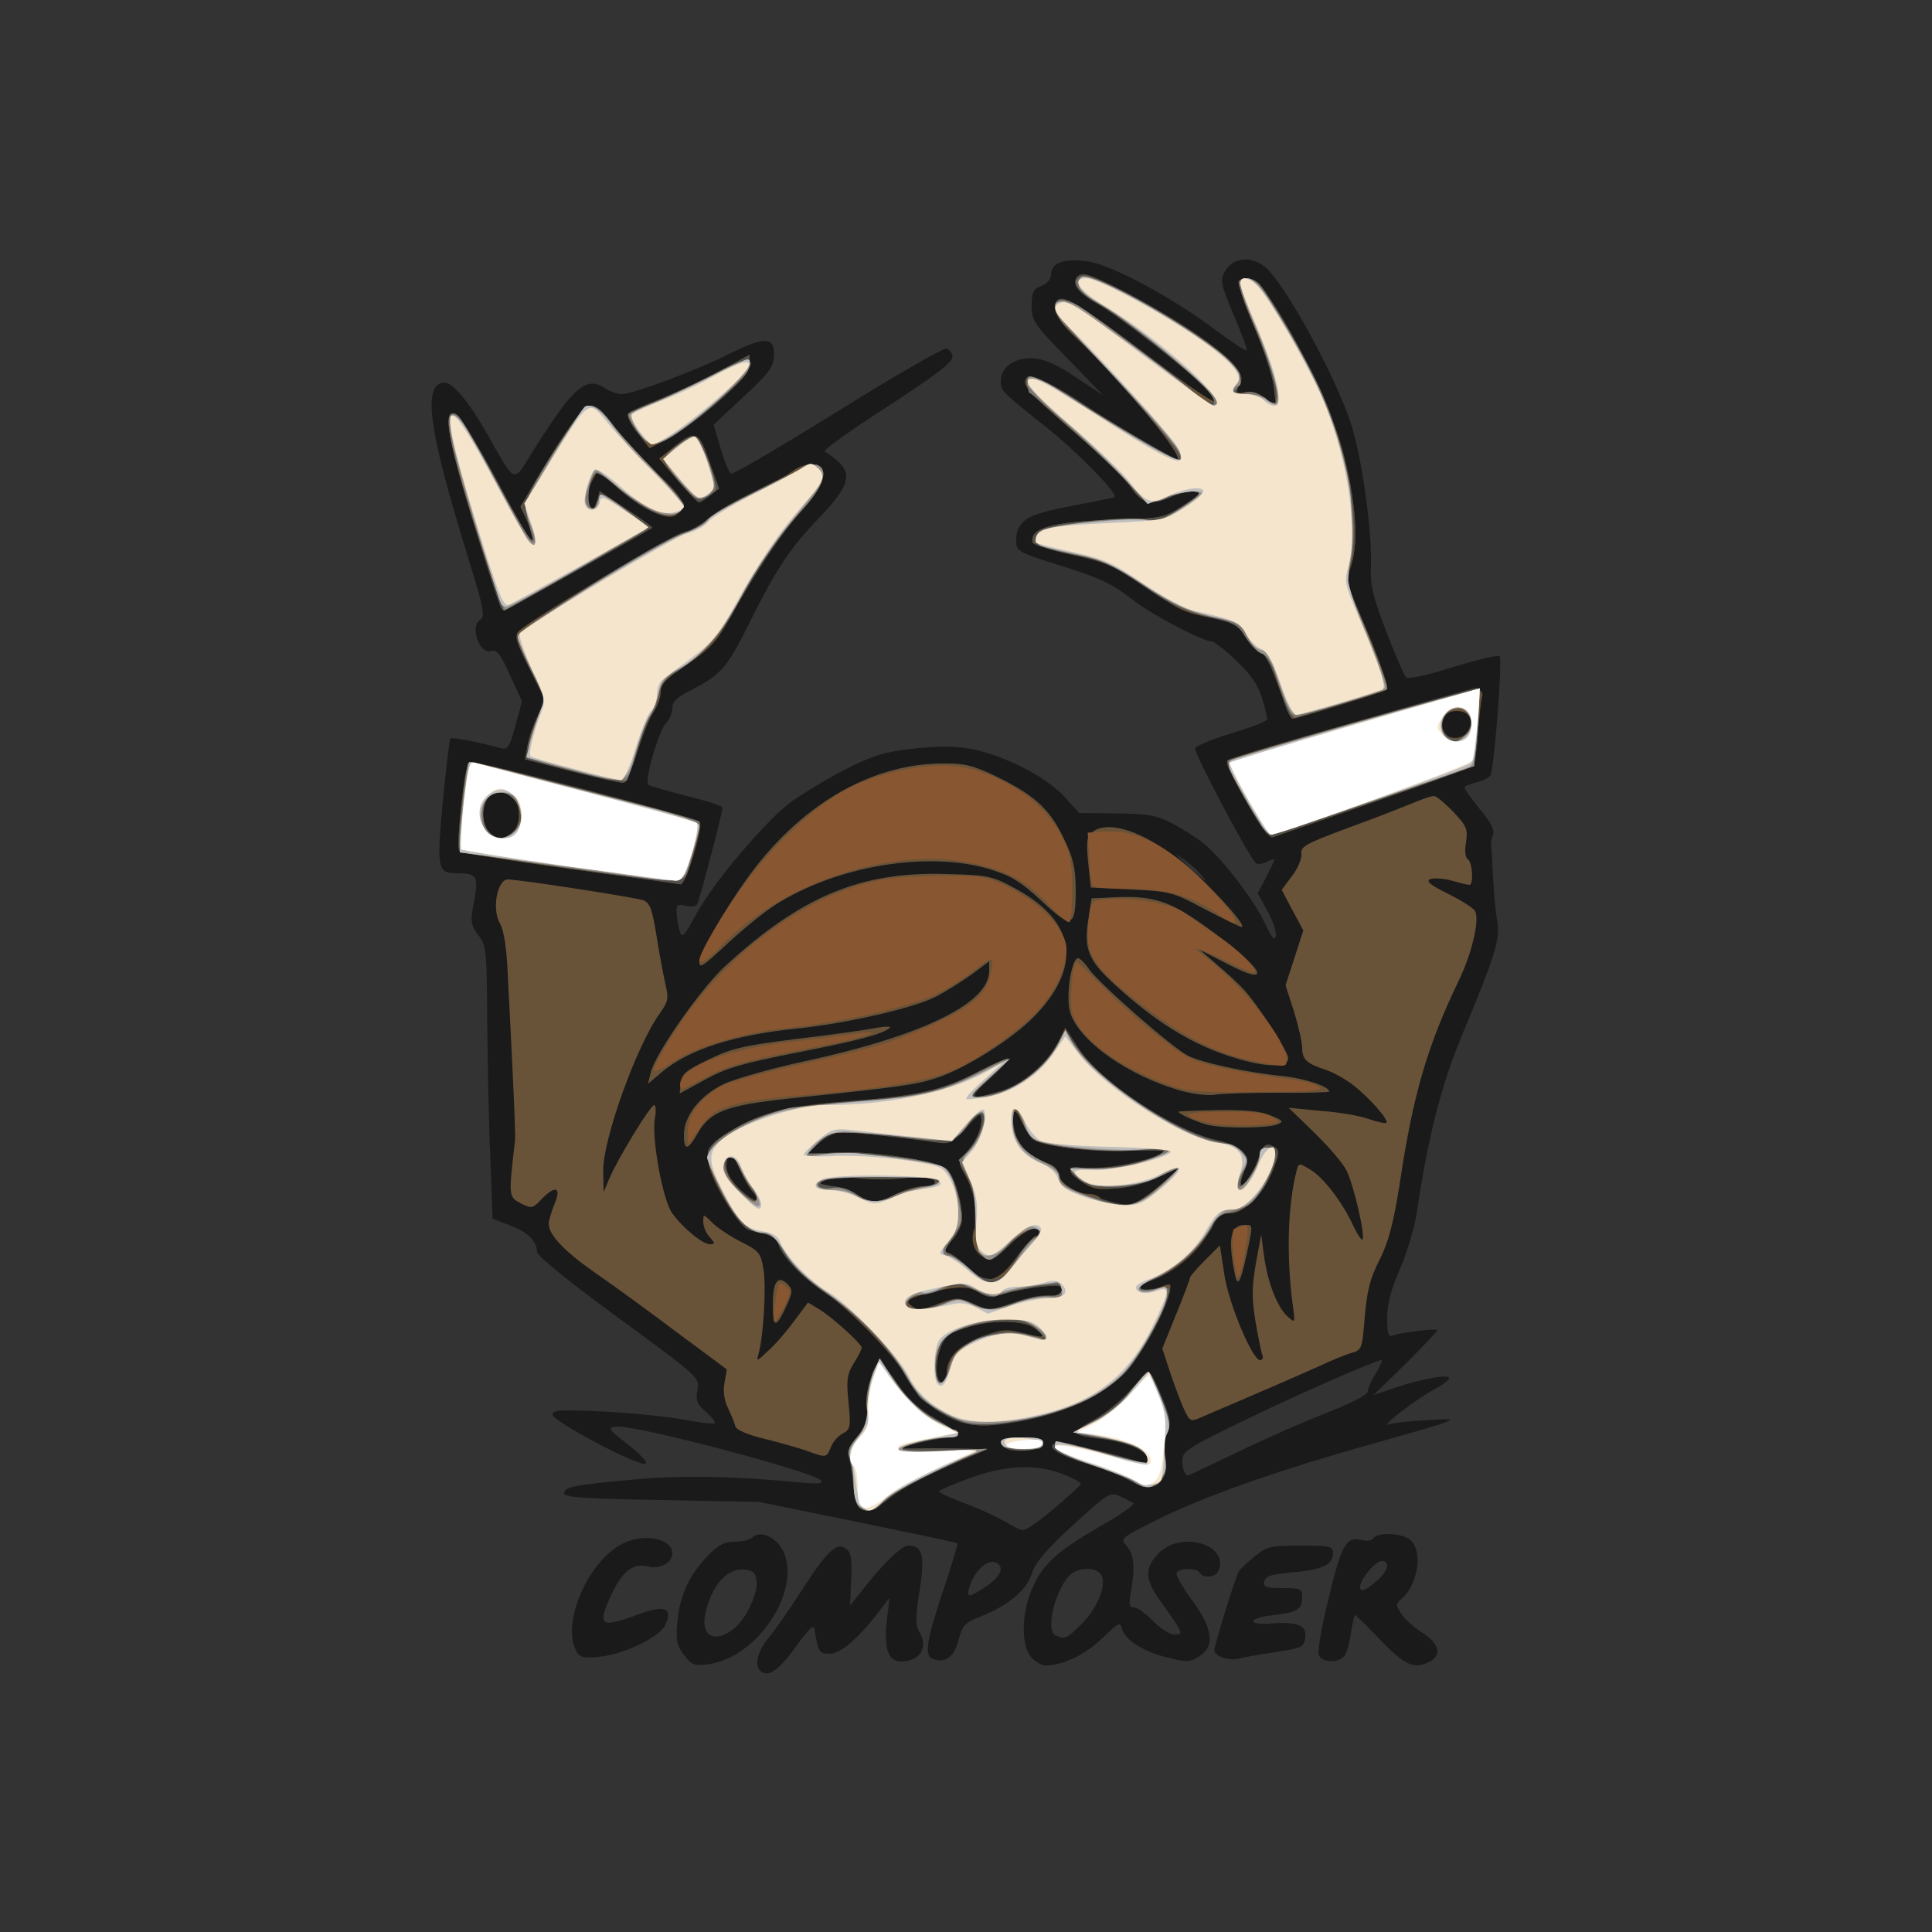 <!DOCTYPE svg PUBLIC "-//W3C//DTD SVG 20010904//EN" "http://www.w3.org/TR/2001/REC-SVG-20010904/DTD/svg10.dtd">
<svg version="1.0" xmlns="http://www.w3.org/2000/svg" width="128px" height="128px" viewBox="0 0 128 128" preserveAspectRatio="xMidYMid meet">
 <rect x="0" y="0" width="128" height="128" fill="#333333" stroke="none"/>
 <g id="layer101" fill="#1b1a1a" stroke="none">
  <path d="M50.355 110.669 c-0.384 -0.358 -0.154 -1.28 0.538 -2.125 0.41 -0.486 1.382 -1.869 2.15 -3.072 1.715 -2.662 2.355 -3.302 2.97 -2.893 0.358 0.23 0.435 0.614 0.384 2.022 l-0.077 1.766 0.717 -0.896 c1.382 -1.792 2.688 -3.072 3.123 -3.072 0.973 0 1.126 0.64 0.768 2.97 -0.282 1.715 -0.282 2.304 -0.051 2.688 0.666 1.075 0.102 2.022 -1.203 2.022 -0.819 0 -1.126 -0.896 -0.922 -2.662 l0.179 -1.562 -0.589 0.768 c-1.357 1.818 -2.637 2.944 -3.354 2.944 -0.717 0 -0.794 -0.128 -1.024 -1.638 -0.051 -0.333 -0.41 0 -1.28 1.229 -1.126 1.562 -1.843 2.022 -2.33 1.51z"/>
  <path d="M45.338 109.67 c-0.512 -0.64 -0.563 -0.947 -0.461 -2.176 0.154 -1.766 0.742 -3.072 1.971 -4.378 0.742 -0.768 1.126 -0.973 1.818 -0.973 0.486 0 1.024 -0.128 1.178 -0.282 0.512 -0.512 1.587 -0.026 2.048 0.896 1.229 2.611 -1.69 7.066 -4.966 7.501 -0.896 0.128 -1.101 0.051 -1.587 -0.589z m3.405 -1.869 c0.717 -0.64 1.485 -2.278 1.382 -3.046 -0.051 -0.538 -0.23 -0.717 -0.794 -0.768 -1.152 -0.128 -2.202 1.05 -2.611 2.97 -0.307 1.51 0.742 1.971 2.022 0.845z"/>
  <path d="M68.352 109.824 c-0.742 -0.742 -0.691 -3.046 0.102 -4.736 0.691 -1.536 1.69 -2.381 4.608 -4.07 1.229 -0.691 2.125 -1.331 2.022 -1.434 -0.128 -0.077 -0.512 -0.282 -0.896 -0.461 -0.666 -0.282 -0.819 -0.179 -3.123 1.946 -1.792 1.638 -2.483 2.483 -2.714 3.2 -0.307 1.075 -1.587 2.125 -3.405 2.842 -1.024 0.384 -1.178 0.563 -1.434 1.536 -0.282 1.126 -0.896 1.587 -1.715 1.254 -0.563 -0.205 -0.435 -1.152 0.666 -4.454 0.589 -1.715 0.998 -3.149 0.973 -3.2 -0.051 -0.051 -3.021 -0.666 -6.605 -1.408 l-6.528 -1.331 -6.451 -0.128 c-5.069 -0.077 -6.477 -0.179 -6.477 -0.435 0 -0.435 0.64 -0.563 4.608 -0.922 2.995 -0.282 6.605 -0.23 10.88 0.179 1.331 0.128 1.715 0.102 1.51 -0.128 -0.538 -0.589 -12.39 -3.712 -13.568 -3.558 -0.589 0.077 -0.512 0.154 0.819 1.203 0.87 0.691 1.331 1.203 1.126 1.254 -0.486 0.179 -6.144 -2.816 -6.144 -3.251 0 -0.307 0.538 -0.333 3.405 -0.205 1.843 0.102 4.25 0.333 5.299 0.538 1.05 0.205 1.971 0.307 2.048 0.23 0.077 -0.051 -0.205 -0.41 -0.589 -0.742 -0.589 -0.512 -0.691 -0.742 -0.563 -1.434 0.154 -0.845 0.154 -0.845 -5.222 -4.787 -3.2 -2.33 -5.402 -4.122 -5.402 -4.378 0 -0.717 -0.64 -1.331 -1.818 -1.766 l-1.126 -0.435 -0.154 -4.07 c-0.102 -2.253 -0.179 -6.323 -0.205 -9.037 -0.026 -4.634 -0.051 -4.992 -0.589 -5.683 -0.512 -0.691 -0.538 -0.896 -0.282 -2.227 0.307 -1.664 0.205 -1.869 -1.101 -1.869 -1.331 0 -1.382 -0.256 -0.973 -4.736 0.23 -2.253 0.435 -4.147 0.512 -4.198 0.077 -0.102 1.792 0.23 3.328 0.64 0.461 0.128 0.589 -0.051 0.973 -1.485 l0.435 -1.613 -0.794 -1.741 c-0.64 -1.408 -0.87 -1.715 -1.254 -1.587 -0.794 0.23 -1.434 -1.69 -0.691 -2.099 0.307 -0.179 0.179 -0.819 -0.742 -3.814 -2.739 -8.806 -3.149 -11.827 -1.638 -11.878 0.538 0 1.664 1.357 2.816 3.405 1.92 3.379 1.69 3.277 2.944 1.28 2.714 -4.352 3.584 -5.146 4.838 -4.326 0.333 0.23 0.87 0.41 1.152 0.41 0.717 0 5.094 -1.638 7.245 -2.739 2.227 -1.101 2.893 -1.05 2.816 0.179 -0.026 0.768 -0.307 1.152 -2.022 2.739 l-1.971 1.843 0.461 1.562 c0.256 0.87 0.563 1.613 0.691 1.69 0.102 0.077 3.277 -1.792 7.04 -4.122 3.738 -2.33 6.989 -4.198 7.219 -4.173 0.23 0.051 0.41 0.307 0.41 0.563 0 0.358 -1.229 1.28 -4.378 3.328 -2.432 1.562 -4.275 2.893 -4.096 2.944 0.154 0.051 0.538 0.333 0.87 0.614 0.973 0.896 0.742 1.69 -1.126 3.661 -2.048 2.125 -2.918 3.43 -4.787 7.194 -1.459 2.918 -1.843 3.328 -3.942 4.403 -0.794 0.384 -1.101 0.717 -1.101 1.101 0 0.307 -0.179 0.768 -0.41 0.998 -0.512 0.563 -1.459 3.84 -1.178 4.096 0.102 0.077 1.254 0.41 2.56 0.742 1.28 0.307 2.355 0.666 2.355 0.768 0 0.358 -1.536 6.17 -1.69 6.426 -0.077 0.128 -0.41 0.154 -0.768 0.077 -0.512 -0.128 -0.614 -0.077 -0.589 0.435 0.026 0.333 0.102 0.896 0.205 1.229 0.154 0.538 0.282 0.41 1.152 -1.203 1.075 -1.946 4.301 -5.811 6.042 -7.194 0.589 -0.461 2.15 -1.434 3.456 -2.125 2.074 -1.075 2.739 -1.306 4.736 -1.536 1.741 -0.205 2.739 -0.205 3.917 0 2.176 0.41 5.018 1.869 6.195 3.174 l0.973 1.075 2.458 0.026 c2.125 0.026 2.637 0.102 3.763 0.691 0.717 0.384 1.664 0.998 2.099 1.357 1.229 1.024 3.302 3.763 3.994 5.248 0.435 0.922 0.64 1.178 0.717 0.845 0.051 -0.256 -0.179 -0.998 -0.538 -1.638 l-0.666 -1.203 0.512 -0.973 c0.282 -0.563 0.538 -1.101 0.589 -1.203 0.077 -0.128 -0.154 -0.102 -0.461 0.077 -0.307 0.154 -0.666 0.205 -0.768 0.077 -0.538 -0.538 -4.122 -7.322 -4.019 -7.603 0.077 -0.154 1.178 -0.614 2.458 -0.998 1.28 -0.384 2.33 -0.794 2.33 -0.922 0 -0.102 -0.154 -0.742 -0.358 -1.408 -0.256 -0.845 -0.742 -1.562 -1.69 -2.458 -0.742 -0.717 -1.485 -1.28 -1.638 -1.28 -0.563 0 -3.866 -1.715 -5.069 -2.637 -1.613 -1.254 -2.227 -1.536 -5.248 -2.483 -2.509 -0.794 -2.637 -0.87 -2.637 -1.536 0 -1.331 0.666 -1.766 3.584 -2.304 1.485 -0.282 2.79 -0.563 2.918 -0.589 0.358 -0.128 -2.33 -2.893 -4.403 -4.557 -3.046 -2.432 -3.123 -2.483 -3.123 -3.123 0 -0.947 0.87 -1.562 2.099 -1.536 0.768 0.051 1.536 0.358 2.867 1.254 l1.818 1.203 -2.355 -2.432 c-2.227 -2.278 -2.381 -2.509 -2.381 -3.507 0 -0.896 0.102 -1.101 0.64 -1.306 0.384 -0.154 0.64 -0.435 0.64 -0.742 0 -0.768 0.845 -1.101 2.355 -0.896 1.587 0.179 5.709 2.406 8.653 4.634 1.024 0.742 1.894 1.331 1.946 1.28 0.077 -0.051 -0.307 -1.101 -0.845 -2.355 -0.87 -2.074 -0.922 -2.278 -0.563 -2.918 0.486 -0.87 1.664 -1.024 2.611 -0.282 1.306 1.024 4.813 7.45 5.76 10.547 0.691 2.176 1.357 6.989 1.28 9.165 -0.051 1.434 0.102 2.074 1.024 4.48 0.589 1.536 1.178 2.893 1.306 3.021 0.128 0.128 1.459 -0.154 3.123 -0.691 1.613 -0.486 2.995 -0.819 3.072 -0.717 0.205 0.23 -0.358 7.501 -0.614 7.91 -0.102 0.154 -0.538 0.358 -0.947 0.461 -0.435 0.102 -0.768 0.256 -0.768 0.333 0 0.102 0.461 0.742 1.024 1.434 0.691 0.819 0.998 1.408 0.87 1.664 -0.077 0.23 -0.154 0.538 -0.128 0.666 0.026 0.154 0.077 1.126 0.128 2.176 0.051 1.05 0.179 2.381 0.282 2.944 0.205 1.178 -0.154 2.278 -2.432 7.757 -1.28 3.072 -2.202 6.758 -2.867 11.315 -0.154 1.075 -0.64 2.765 -1.126 3.891 -0.614 1.382 -0.87 2.33 -0.87 3.277 0 1.075 0.077 1.306 0.384 1.178 0.563 -0.205 2.944 -0.486 2.944 -0.358 0 0.077 -0.947 1.075 -2.099 2.227 l-2.125 2.074 1.434 -0.486 c1.766 -0.589 3.558 -0.922 3.558 -0.614 0 0.128 -0.435 0.435 -0.947 0.717 -1.152 0.589 -3.738 2.586 -3.021 2.33 0.256 -0.102 1.408 -0.23 2.56 -0.282 2.406 -0.128 2.509 -0.179 -4.352 1.766 -5.888 1.664 -10.752 3.405 -13.798 4.941 -2.176 1.101 -2.227 1.152 -1.818 1.613 0.512 0.563 0.589 1.382 0.307 3.021 -0.154 0.896 -0.128 1.075 0.23 1.075 0.205 0 0.768 0.41 1.229 0.896 0.486 0.486 1.101 0.896 1.408 0.896 0.64 0 0.614 -0.077 -0.87 -2.15 -1.101 -1.51 -1.126 -2.253 -0.154 -3.251 1.485 -1.485 4.634 -0.589 3.968 1.152 -0.179 0.461 -0.998 0.563 -1.254 0.154 -0.205 -0.333 -1.331 -0.333 -1.536 0 -0.077 0.128 0.384 0.947 1.024 1.818 1.382 1.894 1.536 3.046 0.486 3.712 -0.563 0.384 -0.819 0.41 -1.946 0.128 -1.638 -0.358 -2.97 -1.178 -3.174 -1.92 -0.128 -0.512 -0.205 -0.461 -1.331 0.614 -1.101 1.075 -2.611 1.792 -3.738 1.792 -0.23 0 -0.64 -0.23 -0.922 -0.512z m3.328 -2.253 c1.075 -1.075 1.715 -2.739 1.229 -3.302 -0.384 -0.486 -1.587 -0.41 -2.074 0.128 -0.998 1.101 -1.587 3.686 -0.87 3.968 0.589 0.256 0.742 0.179 1.715 -0.794z m-6.323 -2.483 c0.998 -0.691 1.229 -1.331 0.563 -1.587 -0.512 -0.179 -1.306 0.538 -1.638 1.485 -0.307 0.922 -0.154 0.922 1.075 0.102z m4.48 -5.146 c0.947 -0.794 1.741 -1.536 1.766 -1.613 0.051 -0.077 -0.461 -0.384 -1.126 -0.64 -1.741 -0.717 -3.84 -0.64 -6.272 0.256 -1.101 0.41 -1.997 0.794 -1.997 0.87 0 0.077 0.845 0.461 1.869 0.845 1.024 0.384 2.202 0.947 2.611 1.203 0.435 0.282 0.922 0.512 1.101 0.512 0.205 0 1.126 -0.64 2.048 -1.434z m12.211 -3.763 c1.69 -0.819 4.301 -1.971 5.811 -2.56 1.638 -0.64 2.765 -1.229 2.765 -1.434 0 -0.179 0.23 -0.742 0.538 -1.203 0.282 -0.486 0.461 -0.87 0.358 -0.87 -0.358 0 -5.402 2.202 -9.139 4.019 -3.712 1.792 -4.045 2.022 -4.045 2.637 0 0.691 0.23 1.101 0.486 0.947 0.077 -0.026 1.536 -0.742 3.226 -1.536z m-2.586 -38.349 c-0.256 -0.307 -0.819 -0.768 -1.254 -1.05 -0.435 -0.307 -0.282 -0.102 0.384 0.512 1.254 1.152 1.638 1.382 0.87 0.538z"/>
  <path d="M91.469 108.672 c-0.87 -0.922 -1.638 -1.664 -1.69 -1.664 -0.051 0 -0.179 0.538 -0.282 1.178 -0.077 0.666 -0.282 1.357 -0.435 1.536 -0.41 0.486 -1.485 0.435 -1.69 -0.077 -0.077 -0.23 0.154 -1.741 0.563 -3.379 0.947 -3.994 1.229 -4.506 2.33 -4.224 0.307 0.077 0.64 0.026 0.717 -0.128 0.307 -0.461 2.074 -0.333 2.534 0.179 0.768 0.845 0.384 2.97 -0.691 3.866 -0.358 0.307 -0.358 0.384 0.026 0.973 0.23 0.358 0.87 0.922 1.408 1.254 1.075 0.691 1.28 1.459 0.486 1.894 -1.05 0.538 -1.638 0.282 -3.277 -1.408z m-0.128 -4.045 c0.64 -0.589 0.742 -1.203 0.205 -1.203 -0.435 0 -1.434 1.203 -1.434 1.715 0 0.41 0.358 0.256 1.229 -0.512z"/>
  <path d="M80.947 109.798 c-0.41 -0.154 -0.563 -0.384 -0.461 -0.666 0.589 -2.176 1.459 -4.864 1.613 -5.069 0.128 -0.154 0.589 -0.589 1.05 -0.973 0.794 -0.64 1.05 -0.691 3.021 -0.691 1.946 0 2.15 0.051 2.15 0.486 0 0.768 -0.64 1.101 -2.611 1.28 -1.485 0.128 -1.869 0.256 -1.946 0.614 -0.077 0.358 0.102 0.435 1.203 0.435 1.203 0 1.306 0.051 1.306 0.614 0 0.794 -0.333 0.998 -1.894 1.178 -1.613 0.154 -1.869 0.666 -0.282 0.563 1.843 -0.154 2.483 0.102 2.381 0.896 -0.077 0.666 -0.179 0.717 -2.022 0.998 -1.075 0.154 -2.15 0.358 -2.432 0.435 -0.256 0.077 -0.742 0.026 -1.075 -0.102z"/>
  <path d="M38.17 109.363 c-0.973 -1.843 0.768 -5.914 3.072 -7.091 1.382 -0.717 3.302 -0.358 3.302 0.64 0 0.64 -0.845 1.075 -1.638 0.87 -0.947 -0.23 -1.664 0.307 -2.355 1.766 -1.024 2.202 -0.819 2.355 1.741 1.408 1.766 -0.64 2.304 -0.435 1.792 0.691 -0.384 0.819 -2.739 1.971 -4.429 2.125 -1.024 0.102 -1.254 0.026 -1.485 -0.41z"/>
</g>
 <g id="layer102" fill="#695338" stroke="none">
  <path d="M53.478 96.128 c-0.512 -0.179 -1.766 -0.538 -2.79 -0.794 -1.178 -0.282 -1.894 -0.589 -1.971 -0.845 -0.051 -0.23 -0.282 -0.768 -0.486 -1.203 -0.256 -0.512 -0.333 -1.101 -0.23 -1.664 l0.154 -0.896 -3.277 -2.432 c-1.792 -1.357 -4.224 -3.123 -5.376 -3.917 -2.099 -1.459 -3.149 -2.56 -3.149 -3.302 0 -0.205 0.179 -0.794 0.384 -1.306 0.486 -1.126 0.051 -1.28 -0.896 -0.282 -0.563 0.589 -0.614 0.589 -1.357 0.23 -0.794 -0.435 -0.794 -0.435 -0.358 -4.198 0.026 -0.205 -0.051 -2.176 -0.154 -4.352 -0.102 -2.176 -0.256 -5.171 -0.333 -6.63 -0.077 -1.766 -0.256 -2.893 -0.512 -3.354 -0.563 -0.947 -0.179 -2.944 0.538 -2.918 1.075 0.051 8.474 1.203 8.96 1.382 0.435 0.179 0.589 0.589 0.87 2.355 0.179 1.152 0.461 2.611 0.589 3.2 0.23 0.947 0.179 1.152 -0.358 1.92 -1.536 2.099 -3.789 8.371 -3.763 10.445 l0.026 1.408 0.384 -0.896 c0.538 -1.28 2.714 -4.864 2.97 -4.864 0.102 0 0.128 0.384 0.051 0.845 -0.256 1.254 0.512 5.427 1.126 6.298 0.717 0.998 2.022 2.074 2.509 2.074 0.358 0 0.358 -0.051 0 -0.461 -0.256 -0.256 -0.435 -0.717 -0.435 -1.024 0 -0.538 0 -0.538 0.614 0.077 0.333 0.333 1.178 0.896 1.894 1.254 1.203 0.614 1.306 0.742 1.485 1.843 0.179 1.203 0 4.275 -0.307 5.478 -0.179 0.64 -0.179 0.64 0.64 -0.128 0.461 -0.41 1.229 -1.306 1.715 -1.971 l0.896 -1.203 0.768 0.461 c0.87 0.538 2.79 2.278 2.79 2.534 0 0.102 -0.23 0.563 -0.538 1.05 -0.435 0.717 -0.486 1.101 -0.333 2.586 0.154 1.613 0.128 1.766 -0.384 2.048 -0.307 0.154 -0.666 0.563 -0.794 0.922 -0.282 0.691 -0.307 0.691 -1.562 0.23z"/>
  <path d="M63.232 94.054 c-1.382 -0.614 -2.534 -1.587 -3.072 -2.688 -0.717 -1.357 -3.814 -4.608 -5.504 -5.709 -1.459 -0.998 -2.816 -2.381 -3.072 -3.2 -0.077 -0.307 -0.461 -0.589 -0.845 -0.691 -0.384 -0.077 -0.922 -0.23 -1.203 -0.333 -0.64 -0.256 -2.381 -3.149 -2.586 -4.301 -0.179 -0.998 0.077 -1.408 1.587 -2.278 1.971 -1.178 3.661 -1.587 7.654 -1.894 4.634 -0.358 6.272 -0.717 8.73 -2.022 1.05 -0.538 1.894 -0.896 1.894 -0.794 0 0.128 -0.589 0.742 -1.306 1.382 -1.408 1.28 -1.306 1.382 0.768 0.768 1.485 -0.435 3.2 -1.92 3.891 -3.379 l0.41 -0.819 0.845 1.306 c1.434 2.253 6.374 5.53 9.19 6.144 0.691 0.128 1.459 0.486 1.69 0.742 0.384 0.435 0.41 0.614 0.128 1.28 -0.179 0.435 -0.256 0.845 -0.205 0.922 0.179 0.179 0.998 -1.126 1.203 -1.894 0.205 -0.742 0.512 -0.922 1.024 -0.589 0.307 0.205 0.307 0.41 -0.102 1.485 -0.614 1.587 -1.894 2.893 -2.867 2.893 -0.589 0 -0.845 0.23 -1.408 1.28 -0.742 1.331 -2.227 2.586 -3.686 3.123 -0.896 0.307 -1.178 0.717 -0.512 0.717 0.205 0 0.691 -0.128 1.05 -0.256 0.666 -0.256 0.691 -0.23 0.538 0.435 -0.333 1.382 -1.715 3.891 -2.842 5.12 -1.357 1.536 -3.814 2.739 -6.656 3.277 -2.458 0.486 -3.584 0.461 -4.736 -0.026z m-0.512 -3.072 c0 -1.024 0.768 -1.843 2.278 -2.406 1.357 -0.512 1.715 -0.538 2.688 -0.282 1.536 0.384 1.664 0.358 0.947 -0.23 -0.768 -0.64 -2.944 -0.666 -4.762 -0.051 -1.126 0.384 -1.331 0.563 -1.613 1.459 -0.358 1.05 -0.205 2.304 0.205 2.048 0.154 -0.077 0.256 -0.333 0.256 -0.538z m-0.461 -4.634 c1.152 -0.41 1.254 -0.41 2.253 0.051 1.024 0.461 1.075 0.461 2.688 -0.102 0.998 -0.358 1.92 -0.538 2.278 -0.435 0.666 0.154 1.152 -0.23 0.742 -0.64 -0.205 -0.205 -3.251 0.256 -4.25 0.666 -0.256 0.102 -0.691 0 -1.101 -0.256 -0.691 -0.461 -1.587 -0.435 -3.507 0.077 -1.203 0.333 -1.434 0.512 -0.947 0.819 0.512 0.333 0.461 0.333 1.843 -0.179z m5.069 -3.021 c0.563 -0.768 1.152 -1.408 1.28 -1.408 0.154 0 0.256 -0.102 0.256 -0.256 0 -0.589 -0.947 -0.179 -1.946 0.794 -0.845 0.819 -1.203 1.024 -1.638 0.87 -0.691 -0.205 -1.024 -1.101 -0.742 -1.869 0.307 -0.794 0.026 -2.534 -0.589 -3.61 -0.486 -0.845 -0.486 -0.87 0 -1.408 0.691 -0.742 1.075 -1.562 1.075 -2.253 0 -0.538 -0.102 -0.486 -1.024 0.538 -0.973 1.05 -1.075 1.101 -2.099 0.947 -1.894 -0.282 -5.427 -0.666 -6.144 -0.666 -0.41 0 -1.05 0.307 -1.536 0.742 l-0.819 0.717 1.92 -0.102 c2.253 -0.154 6.81 0.538 7.424 1.101 0.461 0.41 0.998 2.202 0.998 3.277 0 0.333 -0.282 0.973 -0.64 1.382 -0.614 0.717 -0.614 0.794 -0.179 0.922 0.256 0.102 0.794 0.512 1.203 0.922 1.152 1.203 1.946 1.05 3.2 -0.64z m-17.51 -4.429 c-0.205 -0.256 -0.563 -0.87 -0.794 -1.408 -0.461 -1.126 -0.896 -1.229 -0.896 -0.23 0 0.461 0.307 0.973 0.947 1.587 0.947 0.896 1.536 0.922 0.742 0.051z m26.829 -0.205 c0.794 -0.64 1.434 -1.203 1.434 -1.28 0 -0.051 -0.538 0.179 -1.203 0.512 -0.691 0.358 -1.92 0.717 -2.765 0.794 -1.28 0.128 -1.664 0.077 -2.355 -0.358 -0.461 -0.307 -0.845 -0.64 -0.845 -0.768 0 -0.128 0.717 -0.23 1.613 -0.23 1.408 0.026 4.07 -0.589 4.582 -1.05 0.128 -0.102 -0.87 -0.128 -2.176 -0.077 -2.534 0.102 -5.939 -0.282 -6.528 -0.768 -0.179 -0.154 -0.512 -0.717 -0.742 -1.203 -0.435 -1.05 -0.717 -0.691 -0.486 0.589 0.179 0.998 1.075 1.894 2.099 2.176 0.486 0.128 0.768 0.384 0.819 0.742 0.102 0.589 1.229 1.331 2.048 1.331 0.256 0 0.563 0.102 0.717 0.23 0.23 0.23 0.998 0.435 1.946 0.512 0.23 0 1.05 -0.486 1.843 -1.152z m-17.254 0.41 c0.563 -0.282 1.357 -0.512 1.792 -0.512 0.845 0 1.05 -0.384 0.307 -0.563 -0.256 -0.077 -1.05 -0.051 -1.792 0.051 -0.742 0.077 -1.92 0.077 -2.637 0 -1.434 -0.179 -2.458 -0.077 -2.688 0.282 -0.077 0.128 0.256 0.23 0.717 0.23 0.461 0 1.203 0.23 1.613 0.512 0.973 0.64 1.434 0.64 2.688 0z"/>
  <path d="M78.515 93.517 c-0.205 -0.41 -0.614 -1.485 -0.947 -2.458 l-0.563 -1.715 0.922 -2.278 c0.512 -1.254 0.922 -2.355 0.922 -2.432 0 -0.077 0.435 -0.589 0.998 -1.152 l0.973 -0.973 0.282 1.843 c0.256 1.92 1.869 5.76 2.381 5.76 0.154 0 0.23 -0.154 0.154 -0.333 -0.077 -0.205 -0.282 -1.203 -0.461 -2.253 -0.256 -1.536 -0.23 -2.253 0.026 -3.814 l0.358 -1.92 0.179 1.382 c0.23 1.741 0.87 3.405 1.536 4.019 0.538 0.486 0.538 0.486 0.384 -0.666 -0.435 -3.2 -0.358 -6.554 0.23 -8.909 0.154 -0.589 0.154 -0.589 0.922 -0.128 0.87 0.512 2.176 2.227 2.867 3.763 0.256 0.538 0.512 0.922 0.589 0.87 0.205 -0.23 -0.589 -3.686 -1.075 -4.608 -0.23 -0.461 -1.203 -1.587 -2.125 -2.483 l-1.69 -1.638 2.125 0.205 c1.178 0.077 2.611 0.333 3.174 0.538 0.589 0.205 1.101 0.307 1.178 0.256 0.179 -0.179 -1.126 -1.664 -2.176 -2.483 -0.486 -0.384 -1.306 -0.845 -1.818 -1.024 -1.28 -0.41 -1.587 -0.691 -1.587 -1.459 0 -0.384 -0.256 -1.459 -0.538 -2.406 l-0.563 -1.741 0.589 -1.818 0.589 -1.818 -0.717 -1.331 -0.717 -1.357 0.666 -0.896 c0.384 -0.486 0.666 -1.152 0.64 -1.459 -0.077 -0.512 0.256 -0.691 2.995 -1.715 1.69 -0.614 3.61 -1.357 4.275 -1.638 0.666 -0.282 1.331 -0.512 1.51 -0.512 0.154 0 0.742 0.486 1.28 1.05 0.896 0.947 0.973 1.152 0.845 2.022 -0.102 0.589 -0.051 1.024 0.128 1.126 0.307 0.205 0.384 1.69 0.102 1.69 -0.128 0 -0.64 -0.128 -1.178 -0.282 -0.563 -0.154 -1.178 -0.179 -1.408 -0.102 -0.333 0.128 -0.026 0.384 1.101 0.947 0.845 0.41 1.664 0.922 1.818 1.126 0.384 0.461 -0.128 2.714 -0.998 4.557 -2.125 4.403 -3.072 7.603 -3.968 13.619 -0.41 2.56 -0.717 3.738 -1.306 4.941 -0.64 1.229 -0.845 2.048 -0.998 3.789 -0.179 2.176 -0.179 2.227 -0.947 2.432 -0.41 0.128 -1.331 0.512 -2.048 0.845 -1.075 0.486 -2.995 1.331 -7.731 3.354 -0.794 0.358 -0.845 0.333 -1.178 -0.333z"/>
  <path d="M51.2 86.426 c0 -1.51 0.333 -1.971 0.973 -1.357 0.358 0.384 0.358 0.512 -0.077 1.459 -0.691 1.51 -0.896 1.485 -0.896 -0.102z"/>
  <path d="M81.818 84.454 c-0.486 -2.406 -0.307 -3.302 0.666 -3.302 0.538 0 0.538 -0.051 0.102 1.997 -0.41 1.843 -0.589 2.15 -0.768 1.306z"/>
  <path d="M45.312 75.187 c0 -1.254 1.05 -2.586 2.611 -3.354 0.742 -0.358 3.2 -1.05 5.453 -1.536 7.782 -1.69 12.16 -3.84 12.16 -5.965 l0 -0.64 -1.203 0.896 c-0.691 0.486 -1.715 1.126 -2.304 1.434 -1.51 0.768 -5.786 1.741 -9.011 2.099 -4.429 0.435 -7.398 1.408 -9.216 2.944 l-0.87 0.742 0.179 -0.742 c0.307 -1.28 3.354 -5.606 4.915 -7.04 5.069 -4.659 9.011 -6.298 14.694 -6.118 2.816 0.077 3.021 0.128 4.608 0.998 3.994 2.176 4.378 5.197 1.152 8.474 -1.485 1.51 -4.634 3.482 -6.528 4.07 -1.382 0.435 -2.304 0.563 -9.907 1.357 -3.917 0.435 -4.992 0.845 -5.786 2.227 -0.691 1.203 -0.947 1.254 -0.947 0.154z"/>
  <path d="M80 74.522 c-0.691 -0.179 -1.92 -0.717 -1.92 -0.87 0 -0.026 1.178 -0.077 2.611 -0.102 1.869 -0.026 2.867 0.077 3.507 0.358 0.819 0.333 0.87 0.41 0.41 0.589 -0.614 0.256 -3.558 0.282 -4.608 0.026z"/>
  <path d="M78.362 72.294 c-3.584 -0.973 -6.938 -3.354 -7.475 -5.274 -0.282 -1.075 0.102 -3.533 0.538 -3.533 0.128 0 0.461 0.333 0.742 0.742 0.691 0.973 5.478 5.171 6.528 5.709 0.922 0.461 3.763 1.101 6.298 1.357 1.459 0.154 3.072 0.691 3.072 1.024 0 0.051 -1.536 0.102 -3.379 0.077 -1.869 0 -3.738 0.051 -4.173 0.128 -0.41 0.077 -1.382 -0.026 -2.15 -0.23z"/>
  <path d="M45.107 71.757 c0.051 -0.614 0.358 -0.845 1.843 -1.562 1.51 -0.742 2.355 -0.922 5.76 -1.357 2.202 -0.256 4.557 -0.589 5.222 -0.717 0.691 -0.128 1.152 -0.128 1.024 -0.026 -0.486 0.41 -1.971 0.819 -6.144 1.638 -3.635 0.717 -4.71 1.024 -6.093 1.792 l-1.69 0.922 0.077 -0.691z"/>
  <path d="M82.56 70.298 c-3.098 -0.794 -5.709 -2.33 -8.678 -5.043 -1.766 -1.613 -2.074 -2.355 -1.792 -4.25 l0.23 -1.485 1.664 -0.077 c2.381 -0.102 3.533 0.256 5.811 1.894 3.917 2.79 4.736 4.198 1.485 2.509 l-1.792 -0.922 1.152 0.998 c0.64 0.538 1.408 1.254 1.741 1.613 0.896 0.947 2.918 4.07 2.97 4.557 0.026 0.563 -1.075 0.64 -2.79 0.205z"/>
  <path d="M46.336 63.744 c0 -0.563 1.562 -3.302 3.098 -5.453 3.456 -4.864 8.141 -7.654 12.902 -7.706 1.51 -0.026 2.074 0.102 3.533 0.794 2.56 1.229 3.635 2.15 4.557 4.07 0.666 1.357 0.819 1.971 0.845 3.43 0 2.611 -0.256 2.688 -2.253 0.819 -1.382 -1.28 -1.997 -1.664 -3.405 -2.099 -4.07 -1.254 -10.163 -0.256 -14.259 2.355 -0.717 0.461 -2.074 1.562 -3.021 2.432 -1.766 1.638 -1.997 1.818 -1.997 1.357z"/>
  <path d="M79.821 60.237 c-2.125 -1.152 -2.304 -1.178 -4.89 -1.306 l-2.662 -0.128 -0.179 -1.69 c-0.128 -1.408 -0.077 -1.741 0.282 -1.997 1.229 -0.922 4.07 0.23 6.861 2.79 1.69 1.562 3.405 3.533 3.021 3.507 -0.102 0 -1.203 -0.538 -2.432 -1.178z"/>
  <path d="M37.786 57.574 c-3.942 -0.538 -7.245 -1.075 -7.347 -1.178 -0.102 -0.128 -0.051 -1.459 0.128 -3.021 0.205 -2.125 0.384 -2.816 0.666 -2.867 0.486 -0.102 14.848 3.661 15.13 3.942 0.256 0.256 -0.87 3.994 -1.203 4.07 -0.128 0.026 -3.456 -0.41 -7.373 -0.947z m-3.866 -2.381 c0.538 -0.384 0.64 -1.715 0.128 -2.304 -0.435 -0.563 -1.459 -0.512 -1.792 0.077 -0.384 0.742 -0.307 1.715 0.154 2.176 0.486 0.512 0.896 0.512 1.51 0.051z"/>
  <path d="M82.995 53.837 c-1.485 -2.56 -1.869 -3.354 -1.638 -3.482 0.589 -0.358 16.307 -4.787 16.589 -4.685 0.205 0.077 0.307 0.282 0.256 0.461 -0.077 0.179 -0.179 1.254 -0.282 2.381 -0.077 1.126 -0.23 2.125 -0.333 2.227 -0.102 0.102 -3.046 1.178 -6.579 2.406 -3.507 1.229 -6.528 2.278 -6.707 2.33 -0.154 0.051 -0.742 -0.666 -1.306 -1.638z m14.285 -5.427 c0.384 -0.742 0.051 -1.306 -0.768 -1.306 -0.768 0 -1.126 0.538 -0.896 1.306 0.205 0.64 1.306 0.64 1.664 0z"/>
  <path d="M37.939 51.123 l-3.149 -0.819 0.154 -0.896 c0.077 -0.486 0.384 -1.382 0.666 -1.971 l0.512 -1.05 -1.05 -2.125 c-0.896 -1.741 -0.998 -2.15 -0.717 -2.432 0.794 -0.794 10.266 -6.451 11.034 -6.605 0.486 -0.077 1.152 -0.461 1.485 -0.819 0.333 -0.358 1.562 -1.101 2.714 -1.638 1.178 -0.538 2.483 -1.229 2.893 -1.536 1.024 -0.717 1.894 -0.589 1.997 0.282 0.051 0.512 -0.282 1.101 -1.459 2.432 -1.408 1.613 -2.79 3.686 -4.966 7.526 -0.614 1.075 -1.229 1.69 -2.534 2.56 -1.382 0.922 -1.741 1.28 -1.741 1.792 0 0.358 -0.205 0.922 -0.435 1.28 -0.256 0.333 -0.742 1.536 -1.101 2.662 -0.358 1.126 -0.768 2.048 -0.896 2.099 -0.154 0.026 -1.664 -0.307 -3.405 -0.742z"/>
  <path d="M85.274 47.053 c-1.101 -3.072 -1.408 -3.789 -1.715 -3.789 -0.205 0 -0.64 -0.435 -0.973 -0.973 -0.563 -0.896 -0.794 -1.024 -2.253 -1.331 -1.997 -0.41 -2.125 -0.486 -4.736 -2.253 -1.818 -1.229 -2.432 -1.485 -4.582 -1.946 -1.382 -0.307 -2.534 -0.666 -2.586 -0.794 -0.282 -0.973 1.28 -1.408 5.504 -1.536 3.046 -0.077 3.2 -0.128 4.48 -0.947 1.075 -0.691 1.229 -0.87 0.768 -0.922 -0.282 -0.051 -0.973 0.102 -1.485 0.307 -1.51 0.64 -2.022 0.538 -2.816 -0.64 -0.41 -0.563 -1.997 -2.125 -3.558 -3.456 -3.174 -2.739 -3.686 -3.328 -3.302 -3.712 0.307 -0.307 1.741 0.358 3.917 1.818 1.51 1.024 5.837 3.584 6.016 3.584 0.717 0 -3.635 -5.248 -6.81 -8.218 -1.203 -1.126 -1.587 -2.048 -0.998 -2.406 0.41 -0.256 1.715 0.563 5.939 3.738 3.968 2.995 5.376 3.814 3.891 2.253 -1.178 -1.254 -5.734 -4.813 -7.194 -5.658 -1.28 -0.717 -1.766 -1.306 -1.459 -1.766 0.077 -0.128 0.307 -0.23 0.512 -0.23 0.64 0 4.762 2.176 7.219 3.814 2.509 1.715 3.507 2.765 3.098 3.379 -0.358 0.589 -0.256 0.768 0.358 0.614 0.384 -0.102 0.819 0.026 1.331 0.41 l0.717 0.589 -0.154 -1.306 c-0.077 -0.742 -0.691 -2.56 -1.331 -4.07 -1.178 -2.739 -1.203 -3.328 -0.23 -3.123 1.178 0.205 5.12 7.629 6.144 11.469 0.819 3.072 1.024 5.888 0.563 7.424 -0.358 1.126 -0.333 1.203 0.563 3.328 1.229 2.842 1.92 4.813 1.766 4.992 -0.128 0.128 -5.939 1.92 -6.221 1.92 -0.102 0 -0.256 -0.256 -0.384 -0.563z"/>
  <path d="M33.203 40.269 c-0.205 -0.358 -1.946 -5.862 -2.739 -8.678 -0.819 -2.97 -0.947 -4.198 -0.435 -4.198 0.384 0 1.178 1.28 3.251 5.12 0.87 1.613 1.69 3.046 1.818 3.2 0.384 0.384 0.282 -0.282 -0.205 -1.254 l-0.41 -0.896 1.101 -1.869 c1.997 -3.379 3.072 -4.813 3.584 -4.813 0.282 0 0.947 0.589 1.613 1.485 0.64 0.794 1.92 2.176 2.842 3.072 1.741 1.638 1.971 2.176 1.126 2.714 -0.589 0.358 -2.253 -0.435 -3.917 -1.894 l-1.229 -1.075 -0.333 0.614 c-0.41 0.717 -0.461 1.638 -0.102 1.869 0.128 0.077 0.307 -0.128 0.41 -0.486 l0.154 -0.64 1.766 1.178 c0.973 0.64 1.741 1.203 1.715 1.254 -0.154 0.128 -9.702 5.478 -9.805 5.478 -0.051 0 -0.154 -0.077 -0.205 -0.179z"/>
  <path d="M44.902 31.846 l-1.229 -1.459 0.768 -0.614 c1.69 -1.382 1.843 -1.331 2.662 1.101 l0.512 1.51 -0.563 0.435 c-0.333 0.256 -0.666 0.461 -0.742 0.461 -0.102 0 -0.717 -0.64 -1.408 -1.434z"/>
  <path d="M42.214 28.646 c-0.461 -0.589 -0.717 -1.126 -0.589 -1.254 0.128 -0.128 1.101 -0.563 2.15 -0.973 1.05 -0.435 2.816 -1.254 3.917 -1.843 l1.971 -1.075 0 0.666 c0 0.486 -0.512 1.075 -2.099 2.458 -1.178 1.024 -2.662 2.125 -3.328 2.458 l-1.203 0.614 -0.819 -1.05z"/>
</g>
 <g id="layer103" fill="#54514b" stroke="none">
  <path d="M56.934 99.891 c-0.154 -0.102 -0.358 -0.819 -0.41 -1.587 -0.077 -0.768 -0.23 -1.587 -0.307 -1.818 -0.128 -0.282 0.077 -0.717 0.589 -1.306 0.64 -0.742 0.742 -1.05 0.64 -1.792 -0.154 -0.896 0.384 -3.021 0.794 -3.098 0.128 -0.026 0.666 0.589 1.203 1.382 0.717 1.024 1.434 1.69 2.509 2.304 0.845 0.486 1.536 0.947 1.536 1.075 0 0.102 -0.307 0.179 -0.691 0.205 -0.41 0 -1.28 0.179 -1.997 0.358 l-1.28 0.358 2.176 -0.026 c1.203 0 2.534 0.026 2.944 0.051 l0.768 0.026 -0.64 0.282 c-3.021 1.254 -4.89 2.202 -5.811 2.944 -1.075 0.845 -1.51 0.998 -2.022 0.64z"/>
  <path d="M74.752 98.048 c-0.486 -0.282 -1.69 -0.742 -2.688 -1.05 -1.946 -0.589 -2.79 -1.126 -2.15 -1.382 0.333 -0.128 4.403 0.794 5.683 1.28 0.307 0.128 0.435 0.051 0.435 -0.23 0 -0.563 -1.51 -1.178 -3.251 -1.357 -0.768 -0.077 -1.434 -0.256 -1.51 -0.358 -0.051 -0.128 0.435 -0.486 1.126 -0.845 0.691 -0.358 1.792 -1.229 2.458 -1.971 0.666 -0.742 1.28 -1.229 1.408 -1.101 0.102 0.128 0.461 0.896 0.794 1.715 0.486 1.229 0.538 1.587 0.282 2.125 -0.154 0.358 -0.205 1.075 -0.128 1.664 0.128 0.768 0.051 1.126 -0.282 1.51 -0.563 0.64 -1.024 0.64 -2.176 0z"/>
  <path d="M67.021 96.077 c-0.41 -0.077 -0.717 -0.282 -0.717 -0.486 0 -0.256 0.358 -0.358 1.408 -0.358 1.075 0 1.408 0.077 1.408 0.384 0 0.205 -0.154 0.384 -0.358 0.384 -0.205 0 -0.512 0.051 -0.717 0.077 -0.179 0.051 -0.64 0.051 -1.024 0z"/>
  <path d="M63.232 94.054 c-1.434 -0.614 -2.458 -1.536 -3.277 -2.97 -0.998 -1.741 -3.43 -4.275 -5.222 -5.402 -1.51 -0.973 -2.867 -2.381 -3.149 -3.226 -0.077 -0.307 -0.461 -0.614 -0.845 -0.691 -0.384 -0.077 -0.87 -0.205 -1.075 -0.256 -0.896 -0.23 -3.072 -4.454 -2.739 -5.325 0.23 -0.614 2.33 -1.843 4.122 -2.432 0.973 -0.333 2.944 -0.614 5.274 -0.794 4.403 -0.333 6.016 -0.691 8.474 -1.92 0.998 -0.512 1.869 -0.87 1.946 -0.819 0.051 0.077 -0.512 0.64 -1.254 1.306 -1.434 1.254 -1.306 1.408 0.717 0.794 1.51 -0.461 2.944 -1.587 3.712 -2.944 0.333 -0.563 0.64 -1.024 0.717 -1.024 0.077 0 0.461 0.538 0.845 1.152 1.229 2.048 6.374 5.453 9.139 6.042 1.613 0.333 2.278 0.998 1.869 1.92 -0.435 0.922 -0.384 1.306 0.102 0.845 0.205 -0.23 0.538 -0.845 0.742 -1.408 0.358 -1.075 0.589 -1.229 1.126 -0.896 0.307 0.205 0.282 0.41 -0.077 1.357 -0.742 1.818 -1.587 2.739 -2.714 2.918 -0.768 0.128 -1.05 0.333 -1.28 0.896 -0.435 0.998 -2.79 3.174 -3.917 3.584 -1.28 0.461 -1.203 0.819 0.102 0.614 1.024 -0.179 1.05 -0.154 0.87 0.41 -0.358 1.306 -1.792 3.891 -2.739 4.966 -1.254 1.434 -3.994 2.79 -6.656 3.328 -2.458 0.486 -3.661 0.486 -4.813 -0.026z m-0.384 -3.405 c0.41 -1.946 3.738 -3.098 5.837 -2.022 0.64 0.333 0.538 -0.205 -0.128 -0.666 -0.768 -0.538 -3.328 -0.512 -4.813 0.051 -0.896 0.358 -1.203 0.64 -1.485 1.382 -0.358 0.947 -0.23 2.406 0.205 2.125 0.102 -0.077 0.282 -0.461 0.384 -0.87z m-0.538 -4.275 c1.126 -0.384 1.28 -0.384 2.227 0.051 0.998 0.435 1.05 0.435 2.637 -0.128 0.998 -0.358 1.869 -0.512 2.253 -0.41 0.691 0.179 1.203 -0.256 0.794 -0.666 -0.205 -0.205 -3.251 0.256 -4.25 0.666 -0.256 0.102 -0.691 0.026 -1.101 -0.256 -0.768 -0.512 -1.843 -0.563 -2.586 -0.154 -0.307 0.154 -0.845 0.282 -1.178 0.282 -0.358 0 -0.768 0.154 -0.922 0.358 -0.307 0.358 -0.179 0.435 0.768 0.64 0.077 0 0.691 -0.154 1.357 -0.384z m4.89 -2.79 c0.358 -0.64 0.896 -1.306 1.178 -1.485 0.64 -0.384 0.614 -0.691 -0.026 -0.691 -0.282 0 -0.947 0.461 -1.459 1.024 -1.075 1.152 -1.357 1.229 -1.92 0.589 -0.282 -0.333 -0.41 -0.998 -0.384 -2.304 0 -1.434 -0.128 -2.022 -0.563 -2.79 -0.563 -0.922 -0.563 -0.947 -0.077 -1.485 0.691 -0.742 1.075 -1.562 1.075 -2.253 0 -0.538 -0.102 -0.486 -1.024 0.512 -0.922 1.05 -1.075 1.101 -1.971 0.973 -1.51 -0.23 -5.504 -0.666 -6.272 -0.666 -0.41 0 -1.05 0.307 -1.536 0.742 l-0.819 0.717 1.92 -0.102 c2.253 -0.154 6.81 0.538 7.424 1.101 0.461 0.41 0.998 2.202 0.998 3.277 0 0.333 -0.282 0.973 -0.64 1.382 -0.614 0.717 -0.614 0.794 -0.179 0.922 0.256 0.102 0.794 0.512 1.203 0.922 0.512 0.538 0.973 0.768 1.562 0.768 0.717 0 0.922 -0.154 1.51 -1.152z m-17.357 -4.685 c-0.205 -0.23 -0.563 -0.87 -0.768 -1.382 -0.486 -1.178 -0.947 -1.254 -0.947 -0.205 0 0.486 0.205 0.947 0.563 1.229 0.282 0.23 0.717 0.614 0.947 0.819 0.538 0.512 0.717 0.102 0.205 -0.461z m26.342 0.23 c0.538 -0.384 1.229 -0.973 1.51 -1.306 0.512 -0.563 0.486 -0.563 -0.768 0.077 -1.766 0.896 -3.814 1.101 -4.966 0.512 -1.434 -0.742 -1.28 -1.05 0.538 -1.024 1.434 0.026 4.07 -0.589 4.608 -1.075 0.128 -0.102 -0.87 -0.128 -2.176 -0.077 -2.739 0.128 -5.99 -0.307 -6.605 -0.87 -0.23 -0.205 -0.486 -0.717 -0.589 -1.152 -0.23 -1.178 -0.768 -0.922 -0.589 0.307 0.154 1.229 0.973 2.202 2.074 2.483 0.538 0.154 0.819 0.384 0.87 0.742 0.102 0.717 0.589 1.101 1.766 1.408 0.538 0.128 1.331 0.333 1.741 0.461 1.254 0.333 1.536 0.282 2.586 -0.486z m-16.998 0.077 c0.435 -0.23 1.331 -0.486 1.971 -0.589 1.024 -0.154 1.126 -0.205 0.666 -0.461 -0.333 -0.179 -1.075 -0.205 -2.048 -0.102 -0.845 0.077 -2.15 0.077 -2.918 -0.026 -0.819 -0.102 -1.638 -0.051 -2.048 0.102 -0.666 0.282 -0.666 0.282 0.358 0.461 0.563 0.077 1.331 0.333 1.664 0.589 0.768 0.538 1.331 0.538 2.355 0.026z"/>
  <path d="M37.76 57.549 c-3.942 -0.563 -7.245 -1.075 -7.322 -1.178 -0.282 -0.282 0.384 -5.76 0.691 -5.862 0.358 -0.128 14.95 3.661 15.206 3.942 0.23 0.23 -0.947 4.198 -1.229 4.147 -0.102 -0.026 -3.405 -0.486 -7.347 -1.05z m-3.686 -2.534 c0.538 -0.538 0.512 -1.51 -0.077 -2.202 -0.333 -0.41 -1.28 -0.435 -1.69 -0.026 -0.435 0.435 -0.384 1.894 0.102 2.355 0.538 0.563 1.024 0.512 1.664 -0.128z"/>
  <path d="M82.995 53.837 c-1.485 -2.56 -1.869 -3.354 -1.638 -3.482 0.282 -0.179 16.154 -4.787 16.486 -4.787 0.307 0 0.077 4.838 -0.256 5.171 -0.102 0.102 -2.995 1.152 -6.451 2.355 -3.456 1.178 -6.451 2.227 -6.707 2.33 -0.307 0.128 -0.64 -0.23 -1.434 -1.587z m14.413 -5.709 c0.179 -0.589 -0.256 -1.28 -0.794 -1.28 -0.435 0 -1.126 0.717 -1.126 1.152 0 0.179 0.179 0.538 0.41 0.742 0.486 0.486 1.254 0.179 1.51 -0.614z"/>
  <path d="M37.939 51.123 l-3.149 -0.819 0.154 -0.87 c0.102 -0.486 0.41 -1.382 0.666 -1.971 l0.512 -1.075 -0.896 -1.818 c-0.512 -0.998 -0.922 -2.022 -0.922 -2.304 0 -0.384 1.254 -1.28 5.018 -3.61 2.739 -1.715 5.427 -3.226 5.939 -3.379 0.512 -0.128 1.229 -0.538 1.587 -0.87 0.896 -0.845 6.835 -3.763 7.296 -3.584 0.768 0.282 0.41 1.408 -0.922 2.867 -1.408 1.562 -3.61 4.813 -4.659 6.886 -0.666 1.357 -2.662 3.379 -3.942 4.045 -0.589 0.307 -0.819 0.64 -0.922 1.331 -0.077 0.512 -0.307 1.126 -0.486 1.331 -0.179 0.205 -0.614 1.306 -0.973 2.458 -0.358 1.126 -0.768 2.074 -0.896 2.125 -0.154 0.026 -1.664 -0.307 -3.405 -0.742z"/>
  <path d="M85.248 46.976 c-0.128 -0.358 -0.256 -0.717 -0.256 -0.768 0 -0.589 -1.152 -2.944 -1.434 -2.944 -0.179 0 -0.64 -0.435 -0.973 -0.973 -0.538 -0.87 -0.768 -0.998 -2.56 -1.434 -1.536 -0.358 -2.432 -0.768 -4.301 -2.048 -2.125 -1.434 -2.637 -1.664 -4.736 -2.074 -1.306 -0.256 -2.406 -0.614 -2.483 -0.768 -0.358 -0.973 1.152 -1.408 5.427 -1.536 3.046 -0.077 3.2 -0.128 4.48 -0.947 1.075 -0.691 1.229 -0.87 0.768 -0.922 -0.282 -0.051 -0.973 0.102 -1.485 0.307 -1.485 0.64 -1.971 0.512 -2.867 -0.742 -0.461 -0.614 -2.125 -2.227 -3.712 -3.61 -2.79 -2.406 -3.507 -3.251 -3.021 -3.558 0.307 -0.179 1.997 0.666 3.917 1.971 1.485 0.998 5.76 3.533 5.965 3.533 0.717 0 -2.022 -3.354 -6.221 -7.654 -1.766 -1.792 -2.202 -2.611 -1.613 -2.97 0.128 -0.077 0.614 0.051 1.075 0.282 0.998 0.512 7.603 5.478 8.115 6.067 0.179 0.256 0.589 0.435 0.87 0.435 0.486 0 0.461 -0.051 -0.23 -0.794 -1.152 -1.254 -5.658 -4.787 -7.142 -5.632 -1.331 -0.742 -1.818 -1.331 -1.51 -1.792 0.256 -0.41 0.845 -0.256 2.995 0.819 2.662 1.331 6.067 3.584 7.219 4.762 0.691 0.717 0.819 0.998 0.64 1.382 -0.384 0.691 -0.307 0.819 0.358 0.64 0.41 -0.102 0.845 0.026 1.306 0.41 l0.717 0.563 -0.154 -1.306 c-0.077 -0.742 -0.666 -2.56 -1.306 -4.045 -0.64 -1.51 -1.101 -2.842 -1.024 -2.97 0.23 -0.384 1.024 -0.256 1.434 0.23 0.742 0.896 2.816 4.429 3.789 6.528 1.997 4.25 3.021 9.677 2.227 11.904 l-0.384 1.101 1.382 3.354 c0.768 1.818 1.382 3.482 1.382 3.635 0 0.256 -1.766 0.896 -5.939 2.099 -0.333 0.102 -0.538 -0.077 -0.717 -0.538z"/>
  <path d="M33.203 40.269 c-0.23 -0.384 -2.534 -7.91 -3.021 -9.779 -0.563 -2.227 -0.614 -3.098 -0.154 -3.098 0.358 0 2.074 2.765 3.584 5.76 1.408 2.79 2.304 3.661 1.306 1.28 l-0.384 -0.947 1.331 -2.227 c3.098 -5.069 3.226 -5.146 4.813 -3.021 0.538 0.717 1.818 2.125 2.816 3.123 0.998 0.973 1.818 1.92 1.818 2.099 0 0.205 -0.282 0.461 -0.614 0.614 -0.742 0.358 -2.278 -0.384 -3.891 -1.869 -0.614 -0.563 -1.229 -0.947 -1.357 -0.87 -0.41 0.256 -0.64 1.946 -0.333 2.253 0.205 0.205 0.333 0.077 0.435 -0.384 l0.179 -0.64 1.766 1.178 c0.973 0.64 1.741 1.178 1.69 1.229 -0.128 0.128 -9.677 5.478 -9.779 5.478 -0.051 0 -0.154 -0.077 -0.205 -0.179z"/>
  <path d="M45.107 32.026 c-0.589 -0.691 -1.101 -1.357 -1.126 -1.51 -0.051 -0.128 0.384 -0.614 0.922 -1.05 1.203 -0.973 1.357 -0.87 2.176 1.357 l0.563 1.536 -0.589 0.461 c-0.333 0.256 -0.666 0.461 -0.742 0.461 -0.077 0 -0.614 -0.563 -1.203 -1.254z"/>
  <path d="M42.112 28.518 c-0.384 -0.512 -0.589 -0.998 -0.486 -1.126 0.128 -0.128 1.101 -0.563 2.15 -0.973 1.05 -0.435 2.816 -1.254 3.917 -1.843 l1.971 -1.075 0 0.666 c0 1.024 -5.12 5.222 -6.426 5.274 -0.23 0 -0.742 -0.41 -1.126 -0.922z"/>
</g>
 <g id="layer104" fill="#885630" stroke="none">
  <path d="M51.354 86.349 c0.205 -1.459 0.23 -1.51 0.717 -1.101 0.358 0.256 0.333 0.435 -0.102 1.306 -0.282 0.538 -0.589 0.998 -0.666 0.998 -0.077 0 -0.051 -0.538 0.051 -1.203z"/>
  <path d="M81.843 83.994 c-0.205 -0.947 -0.23 -2.586 -0.077 -2.586 0.051 0 0.307 -0.077 0.538 -0.179 0.41 -0.128 0.435 0 0.256 1.229 -0.102 0.768 -0.282 1.613 -0.384 1.869 -0.154 0.41 -0.205 0.358 -0.333 -0.333z"/>
  <path d="M45.568 74.931 c0 -1.101 0.922 -2.278 2.278 -2.995 0.512 -0.256 2.79 -0.87 5.043 -1.382 5.12 -1.152 6.323 -1.51 8.755 -2.611 2.637 -1.203 3.558 -1.946 3.917 -3.174 0.179 -0.563 0.23 -1.101 0.154 -1.178 -0.077 -0.102 -0.666 0.256 -1.28 0.768 -0.614 0.486 -1.766 1.203 -2.534 1.562 -1.792 0.819 -6.144 1.792 -9.651 2.176 -3.149 0.333 -6.144 1.229 -7.731 2.304 -0.614 0.41 -1.152 0.64 -1.203 0.512 -0.051 -0.128 0.512 -1.178 1.254 -2.355 2.893 -4.582 7.578 -8.397 12.109 -9.83 1.638 -0.512 2.637 -0.64 5.248 -0.691 2.995 -0.051 3.328 0 4.634 0.614 2.33 1.101 4.096 2.918 4.096 4.25 0 1.05 -0.589 2.432 -1.536 3.635 -1.05 1.331 -4.096 3.558 -5.99 4.378 -1.382 0.614 -4.634 1.203 -8.73 1.536 -6.272 0.512 -7.04 0.768 -8.243 2.56 l-0.589 0.845 0 -0.922z"/>
  <path d="M80.768 74.496 c-0.691 -0.077 -1.51 -0.282 -1.792 -0.435 -0.435 -0.282 -0.23 -0.333 1.28 -0.384 2.509 -0.077 3.379 0 3.994 0.333 0.282 0.154 0.486 0.307 0.435 0.333 -0.23 0.205 -2.79 0.307 -3.917 0.154z"/>
  <path d="M77.542 71.91 c-3.584 -1.254 -6.195 -3.251 -6.528 -4.966 -0.154 -0.87 0.051 -3.2 0.307 -3.2 0.077 0 0.717 0.614 1.459 1.357 2.176 2.202 5.069 4.582 6.195 5.069 0.947 0.435 3.482 0.947 6.81 1.382 0.666 0.077 1.382 0.282 1.613 0.461 0.333 0.256 -0.486 0.307 -4.019 0.333 -3.789 0.051 -4.659 -0.026 -5.837 -0.435z"/>
  <path d="M45.056 71.859 c0 -1.152 3.021 -2.33 7.424 -2.842 1.894 -0.23 3.917 -0.486 4.48 -0.563 2.227 -0.256 -0.205 0.41 -4.25 1.178 -3.098 0.589 -4.557 0.998 -5.709 1.613 -0.87 0.461 -1.638 0.845 -1.741 0.896 -0.128 0.051 -0.205 -0.077 -0.205 -0.282z"/>
  <path d="M83.456 70.374 c-2.688 -0.512 -4.762 -1.51 -7.578 -3.635 -3.405 -2.586 -3.994 -3.456 -3.763 -5.606 0.128 -1.408 0.154 -1.434 1.024 -1.536 1.69 -0.205 4.48 0.256 5.299 0.87 0.435 0.307 1.434 0.998 2.227 1.536 1.382 0.896 2.662 2.202 2.432 2.432 -0.051 0.051 -0.691 -0.179 -1.434 -0.563 -0.717 -0.358 -1.613 -0.768 -1.997 -0.896 -0.614 -0.23 -0.589 -0.179 0.205 0.435 2.534 1.946 5.376 5.53 5.376 6.81 0 0.486 -0.102 0.486 -1.792 0.154z"/>
  <path d="M46.336 63.616 c0 -0.486 1.587 -3.149 2.995 -5.069 1.869 -2.483 4.25 -4.762 6.298 -5.99 1.869 -1.152 5.222 -1.971 7.347 -1.818 2.97 0.23 6.067 2.176 7.373 4.659 0.563 1.101 0.666 1.638 0.691 3.405 0 1.152 -0.077 2.176 -0.179 2.278 -0.102 0.102 -0.717 -0.41 -1.357 -1.126 -1.485 -1.664 -3.277 -2.534 -5.965 -2.918 -5.12 -0.742 -11.853 1.638 -15.667 5.53 -1.024 1.075 -1.536 1.408 -1.536 1.05z"/>
  <path d="M80.64 60.518 c-1.638 -1.152 -3.405 -1.638 -5.888 -1.638 -1.254 0 -2.33 -0.077 -2.381 -0.179 -0.077 -0.128 -0.179 -0.947 -0.205 -1.869 l-0.102 -1.664 1.331 -0.077 c2.202 -0.128 4.813 1.434 7.501 4.557 1.382 1.587 1.28 1.971 -0.256 0.87z"/>
</g>
 <g id="layer105" fill="#7b776f" stroke="none">
  <path d="M56.883 99.789 c-0.179 -0.179 -0.307 -0.794 -0.307 -1.382 0 -0.614 -0.102 -1.382 -0.256 -1.741 -0.205 -0.563 -0.128 -0.794 0.512 -1.51 0.614 -0.717 0.717 -0.998 0.589 -1.869 -0.077 -0.666 0.051 -1.382 0.358 -2.125 l0.486 -1.126 1.152 1.613 c0.845 1.229 1.485 1.818 2.586 2.406 1.613 0.87 1.843 1.178 0.87 1.178 -0.998 0 -3.226 0.563 -3.072 0.794 0.051 0.102 1.357 0.154 2.867 0.077 l2.739 -0.128 -2.048 0.845 c-2.406 0.998 -4.352 2.099 -4.941 2.79 -0.486 0.563 -1.101 0.614 -1.536 0.179z"/>
  <path d="M75.085 98.15 c-0.307 -0.23 -1.587 -0.742 -2.816 -1.126 -1.434 -0.461 -2.278 -0.87 -2.33 -1.126 -0.051 -0.23 0 -0.41 0.128 -0.41 0.205 0 4.25 1.075 5.402 1.408 0.41 0.154 0.563 0.077 0.563 -0.23 0 -0.563 -1.178 -1.101 -3.072 -1.408 -0.87 -0.154 -1.638 -0.307 -1.69 -0.333 -0.026 -0.051 0.563 -0.435 1.357 -0.845 0.922 -0.461 1.741 -1.178 2.33 -1.971 0.512 -0.666 0.998 -1.229 1.101 -1.229 0.102 0 0.486 0.794 0.87 1.766 0.589 1.459 0.64 1.843 0.384 2.304 -0.179 0.358 -0.23 0.973 -0.128 1.587 0.282 1.69 -0.794 2.509 -2.099 1.613z"/>
  <path d="M67.098 96 c-0.358 -0.077 -0.666 -0.282 -0.742 -0.461 -0.051 -0.205 0.333 -0.307 1.331 -0.307 1.05 0 1.434 0.102 1.434 0.358 0 0.41 -1.126 0.64 -2.022 0.41z"/>
  <path d="M64 94.259 c-0.973 -0.282 -2.637 -1.203 -3.098 -1.741 -0.205 -0.282 -0.666 -0.922 -0.973 -1.485 -0.973 -1.715 -3.072 -3.917 -5.043 -5.274 -1.715 -1.203 -2.56 -2.074 -3.328 -3.456 -0.154 -0.282 -0.614 -0.538 -1.024 -0.589 -1.05 -0.128 -1.792 -0.922 -2.842 -2.97 -1.101 -2.15 -0.998 -2.714 0.614 -3.738 1.894 -1.203 3.942 -1.715 8.141 -2.022 4.454 -0.333 5.811 -0.64 8.294 -1.92 0.998 -0.512 1.894 -0.922 2.022 -0.922 0.102 0.026 -0.461 0.614 -1.229 1.306 l-1.408 1.306 1.101 -0.154 c2.022 -0.307 3.686 -1.459 4.838 -3.405 l0.486 -0.819 1.05 1.382 c1.818 2.33 6.784 5.504 9.242 5.914 0.563 0.077 1.254 0.384 1.485 0.64 0.41 0.461 0.41 0.563 0.026 1.382 -0.23 0.486 -0.307 0.896 -0.179 0.896 0.358 0 1.28 -1.562 1.28 -2.125 0 -0.333 0.154 -0.461 0.589 -0.384 0.666 0.102 0.64 0.589 -0.128 2.202 -0.563 1.178 -1.741 2.099 -2.714 2.099 -0.384 0 -0.666 0.205 -0.819 0.64 -0.435 1.126 -2.534 3.149 -3.738 3.61 -1.408 0.538 -1.485 0.998 -0.128 0.768 0.998 -0.154 1.024 -0.154 0.819 0.538 -0.384 1.306 -1.818 3.917 -2.714 4.915 -1.613 1.766 -5.043 3.149 -8.576 3.456 -0.768 0.077 -1.69 0.051 -2.048 -0.051z m-1.178 -3.482 c0.205 -1.05 0.768 -1.587 2.33 -2.176 1.178 -0.435 2.509 -0.41 3.84 0.102 0.41 0.154 0.384 0.051 -0.179 -0.538 -0.614 -0.614 -0.896 -0.717 -2.048 -0.717 -1.485 0 -3.84 0.691 -4.301 1.254 -0.154 0.179 -0.358 0.742 -0.435 1.254 -0.256 1.638 0.486 2.432 0.794 0.819z m-0.358 -4.403 c0.973 -0.41 1.126 -0.384 2.048 0.026 0.973 0.435 1.05 0.435 2.739 -0.077 0.947 -0.307 2.022 -0.512 2.381 -0.486 0.41 0.026 0.666 -0.102 0.717 -0.41 0.077 -0.41 -0.051 -0.435 -1.28 -0.282 -0.742 0.102 -1.818 0.333 -2.381 0.512 -0.922 0.307 -1.126 0.282 -2.125 -0.205 -1.075 -0.512 -1.178 -0.512 -1.997 -0.102 -0.486 0.23 -1.152 0.41 -1.485 0.41 -0.717 0 -1.382 0.64 -0.87 0.845 0.614 0.256 1.203 0.179 2.253 -0.23z m3.891 -1.69 c0.205 -0.179 0.768 -0.87 1.203 -1.536 0.461 -0.691 0.922 -1.229 1.05 -1.229 0.154 0 0.256 -0.102 0.256 -0.256 0 -0.614 -1.152 -0.179 -2.022 0.768 -0.512 0.563 -1.05 1.024 -1.203 1.024 -0.666 0 -0.998 -0.896 -0.998 -2.662 -0.026 -1.357 -0.154 -2.074 -0.563 -2.867 l-0.563 -1.075 0.512 -0.461 c0.614 -0.563 0.87 -0.998 1.101 -1.946 0.23 -0.973 -0.333 -0.947 -0.998 0.077 -0.717 1.101 -1.229 1.229 -3.968 0.845 -1.331 -0.179 -3.072 -0.333 -3.866 -0.333 -1.229 -0.026 -1.51 0.077 -2.099 0.691 l-0.666 0.691 2.739 0.051 c1.51 0.026 3.533 0.205 4.531 0.384 1.536 0.282 1.818 0.435 2.202 1.101 0.256 0.435 0.512 1.28 0.614 1.92 0.154 0.973 0.077 1.306 -0.486 2.125 -0.614 0.87 -0.614 0.973 -0.205 1.126 0.23 0.077 0.87 0.538 1.408 1.024 1.024 0.922 1.408 1.024 2.022 0.538z m-16.179 -5.171 c0 -0.205 -0.154 -0.538 -0.358 -0.742 -0.205 -0.205 -0.538 -0.768 -0.768 -1.306 -0.384 -0.947 -0.794 -1.178 -0.998 -0.589 -0.179 0.538 0.333 1.536 1.178 2.278 0.973 0.819 0.947 0.819 0.947 0.358z m26.01 -0.384 c0.538 -0.384 1.229 -0.973 1.51 -1.306 0.486 -0.563 0.486 -0.563 -0.819 0.102 -1.766 0.87 -4.531 0.947 -5.402 0.154 -0.794 -0.742 -0.717 -0.845 0.563 -0.666 1.203 0.179 4.147 -0.41 4.941 -1.024 0.384 -0.282 0.128 -0.307 -1.715 -0.179 -2.458 0.154 -5.965 -0.256 -6.81 -0.819 -0.307 -0.179 -0.614 -0.691 -0.691 -1.126 -0.23 -1.075 -0.691 -0.998 -0.691 0.077 0 1.101 0.973 2.304 2.176 2.714 0.563 0.179 0.896 0.461 0.947 0.845 0.077 0.563 0.589 0.896 2.509 1.536 1.69 0.589 2.355 0.512 3.482 -0.307z m-17.05 0.102 c0.41 -0.23 1.28 -0.461 1.92 -0.563 1.126 -0.154 1.587 -0.563 0.717 -0.614 -2.278 -0.128 -6.502 -0.077 -7.066 0.128 -0.896 0.282 -0.435 0.691 0.589 0.512 0.384 -0.077 0.947 0.077 1.408 0.41 0.922 0.614 1.434 0.64 2.432 0.128z"/>
  <path d="M36.992 57.421 c-3.507 -0.486 -6.451 -0.998 -6.528 -1.126 -0.179 -0.256 0.358 -5.53 0.563 -5.76 0.154 -0.154 15.027 3.635 15.283 3.891 0.128 0.102 -0.384 2.33 -0.768 3.379 -0.282 0.742 -0.614 0.717 -8.55 -0.384z m-2.688 -2.688 c0.333 -0.64 0.333 -0.794 0 -1.408 -0.768 -1.357 -2.304 -0.973 -2.304 0.589 0 1.638 1.536 2.176 2.304 0.819z"/>
  <path d="M82.509 52.941 c-0.742 -1.306 -1.254 -2.458 -1.152 -2.534 0.307 -0.282 16.486 -4.89 16.64 -4.736 0.077 0.077 0.026 1.254 -0.102 2.611 l-0.23 2.483 -6.528 2.253 c-3.584 1.254 -6.682 2.278 -6.912 2.278 -0.23 0 -0.947 -0.973 -1.715 -2.355z m14.566 -4.224 c0.87 -0.794 0.282 -2.099 -0.794 -1.741 -0.768 0.23 -0.998 1.382 -0.41 1.843 0.614 0.41 0.64 0.41 1.203 -0.102z"/>
  <path d="M38.144 51.072 l-3.2 -0.819 0.077 -0.742 c0.051 -0.41 0.333 -1.28 0.614 -1.946 l0.512 -1.203 -0.922 -1.843 c-0.512 -0.998 -0.922 -2.048 -0.922 -2.278 0 -0.538 9.395 -6.477 10.906 -6.886 0.512 -0.154 1.254 -0.538 1.613 -0.87 0.973 -0.896 6.835 -3.866 7.322 -3.686 0.794 0.333 0.41 1.434 -1.024 3.021 -1.562 1.664 -3.2 4.096 -4.429 6.502 -0.819 1.613 -2.355 3.251 -3.917 4.198 -0.717 0.41 -0.973 0.768 -1.126 1.51 -0.102 0.512 -0.333 1.126 -0.538 1.357 -0.205 0.23 -0.614 1.28 -0.896 2.304 -0.307 1.05 -0.614 1.971 -0.717 2.048 -0.077 0.077 -1.587 -0.205 -3.354 -0.666z"/>
  <path d="M85.018 46.234 c-0.282 -0.768 -0.589 -1.715 -0.691 -2.074 -0.102 -0.384 -0.435 -0.768 -0.742 -0.896 -0.307 -0.128 -0.794 -0.614 -1.101 -1.101 -0.461 -0.794 -0.717 -0.947 -2.406 -1.306 -1.485 -0.358 -2.381 -0.768 -4.326 -2.074 -2.176 -1.434 -2.739 -1.69 -4.71 -2.074 -2.227 -0.435 -2.765 -0.794 -2.202 -1.485 0.358 -0.435 5.53 -1.05 6.963 -0.819 0.973 0.154 1.229 0.077 2.509 -0.794 1.357 -0.922 1.382 -0.973 0.742 -1.05 -0.384 -0.051 -1.024 0.102 -1.459 0.307 -1.229 0.64 -1.715 0.512 -2.739 -0.768 -0.691 -0.819 -6.221 -5.888 -6.682 -6.093 0 -0.026 -0.077 -0.256 -0.128 -0.512 -0.128 -0.819 0.384 -0.717 2.099 0.358 4.147 2.56 7.654 4.608 7.936 4.608 0.205 0 0.154 -0.256 -0.179 -0.742 -0.538 -0.845 -5.734 -6.656 -7.091 -7.91 -1.51 -1.408 -1.05 -2.56 0.614 -1.562 1.203 0.742 6.912 5.043 7.859 5.939 1.152 1.075 1.638 0.64 0.538 -0.512 -1.28 -1.382 -5.632 -4.787 -7.066 -5.581 -1.408 -0.768 -1.843 -1.536 -1.05 -1.792 0.87 -0.282 7.885 3.738 9.702 5.555 0.819 0.819 0.973 1.434 0.461 1.971 -0.282 0.282 -0.179 0.333 0.486 0.205 0.589 -0.128 0.973 -0.026 1.434 0.358 0.358 0.256 0.717 0.384 0.794 0.256 0.23 -0.358 -0.512 -2.842 -1.613 -5.376 -0.563 -1.331 -0.973 -2.483 -0.896 -2.611 0.23 -0.384 1.024 -0.256 1.408 0.23 0.717 0.845 3.277 5.299 4.07 7.091 1.741 3.866 2.56 8.73 1.92 11.264 -0.333 1.229 -0.307 1.306 0.742 3.84 1.178 2.765 1.792 4.454 1.638 4.608 -0.026 0.026 -1.331 0.461 -2.893 0.896 -1.536 0.461 -2.944 0.896 -3.123 0.947 -0.154 0.077 -0.512 -0.486 -0.819 -1.306z"/>
  <path d="M32.154 36.941 c-2.202 -6.707 -2.842 -9.549 -2.176 -9.549 0.435 0 0.538 0.179 2.97 4.608 1.92 3.507 2.611 4.531 2.253 3.328 -0.589 -1.946 -0.486 -2.304 1.485 -5.376 1.28 -1.971 2.074 -2.97 2.432 -3.021 0.384 -0.051 0.794 0.282 1.536 1.28 0.563 0.742 1.843 2.15 2.842 3.149 0.998 0.973 1.818 1.92 1.818 2.099 0 0.179 -0.23 0.435 -0.538 0.589 -0.666 0.384 -2.278 -0.384 -3.917 -1.818 -0.64 -0.563 -1.28 -0.973 -1.408 -0.87 -0.41 0.23 -0.64 1.92 -0.307 2.253 0.154 0.154 0.282 0.179 0.282 0.051 0 -0.154 0.102 -0.41 0.23 -0.614 0.179 -0.256 0.563 -0.102 1.818 0.742 0.87 0.589 1.485 1.178 1.357 1.28 -0.205 0.205 -9.293 5.376 -9.446 5.376 -0.026 0 -0.589 -1.587 -1.229 -3.507z"/>
  <path d="M45.107 32 c-0.589 -0.691 -1.075 -1.408 -1.075 -1.587 0 -0.41 1.664 -1.562 2.074 -1.434 0.358 0.128 1.485 3.149 1.28 3.482 -0.077 0.128 -0.384 0.358 -0.691 0.512 -0.461 0.23 -0.64 0.102 -1.587 -0.973z"/>
  <path d="M42.163 28.493 c-0.384 -0.538 -0.589 -1.024 -0.486 -1.126 0.102 -0.077 0.87 -0.41 1.715 -0.742 0.845 -0.333 2.534 -1.126 3.763 -1.766 2.227 -1.178 2.688 -1.254 2.406 -0.333 -0.179 0.538 -3.558 3.482 -5.018 4.378 -1.229 0.742 -1.613 0.691 -2.381 -0.41z"/>
</g>
 <g id="layer106" fill="#96918a" stroke="none">
  <path d="M56.883 99.789 c-0.179 -0.179 -0.307 -0.794 -0.307 -1.382 0 -0.614 -0.102 -1.357 -0.23 -1.715 -0.179 -0.486 -0.102 -0.768 0.435 -1.459 0.538 -0.666 0.691 -1.178 0.691 -2.176 0.026 -0.691 0.205 -1.69 0.41 -2.176 l0.41 -0.896 0.947 1.485 c0.87 1.382 3.174 3.251 3.994 3.251 0.128 0 0.256 0.128 0.256 0.256 0 0.154 -0.282 0.256 -0.64 0.256 -1.05 0 -3.2 0.538 -3.072 0.768 0.077 0.128 1.382 0.179 2.893 0.102 l2.739 -0.102 -1.331 0.486 c-1.869 0.691 -4.813 2.278 -5.581 2.995 -0.742 0.691 -1.152 0.768 -1.613 0.307z"/>
  <path d="M75.162 98.176 c-0.256 -0.205 -1.562 -0.717 -2.867 -1.152 -1.613 -0.538 -2.406 -0.947 -2.406 -1.203 0 -0.435 0.461 -0.358 3.814 0.614 1.178 0.333 2.202 0.538 2.278 0.486 0.256 -0.282 -0.23 -0.947 -0.845 -1.178 -0.333 -0.128 -1.382 -0.384 -2.33 -0.538 l-1.715 -0.307 1.459 -0.768 c0.896 -0.486 1.843 -1.254 2.406 -1.997 0.512 -0.691 1.024 -1.229 1.126 -1.254 0.077 0 0.461 0.794 0.845 1.766 0.589 1.459 0.64 1.843 0.384 2.304 -0.179 0.358 -0.23 0.973 -0.128 1.562 0.128 0.794 0.077 1.075 -0.358 1.51 -0.614 0.614 -0.998 0.666 -1.664 0.154z"/>
  <path d="M63.667 94.106 c-1.664 -0.614 -2.918 -1.613 -3.482 -2.765 -0.819 -1.664 -3.379 -4.352 -5.427 -5.709 -1.28 -0.845 -2.048 -1.587 -2.688 -2.586 -0.666 -1.024 -1.05 -1.382 -1.485 -1.382 -0.973 0 -1.869 -0.922 -2.867 -2.97 -0.87 -1.715 -0.922 -1.971 -0.614 -2.534 0.435 -0.819 3.942 -2.611 5.427 -2.79 0.614 -0.077 2.688 -0.256 4.634 -0.41 3.942 -0.333 5.453 -0.691 7.731 -1.894 2.176 -1.126 2.202 -1.101 0.64 0.333 -1.254 1.152 -1.331 1.28 -0.794 1.306 1.843 0.026 4.429 -1.664 5.376 -3.507 l0.461 -0.922 0.538 0.87 c1.613 2.611 7.782 6.63 10.163 6.63 0.384 0 0.794 0.256 1.05 0.64 0.358 0.563 0.358 0.666 0 1.203 -0.23 0.307 -0.41 0.742 -0.41 0.973 0.026 0.666 1.536 -1.229 1.536 -1.92 0 -0.461 0.128 -0.64 0.512 -0.64 0.742 0 0.64 0.896 -0.256 2.509 -0.691 1.178 -0.922 1.382 -1.946 1.638 -0.947 0.256 -1.28 0.512 -1.638 1.254 -0.64 1.203 -2.33 2.714 -3.789 3.328 -0.87 0.384 -1.101 0.563 -0.819 0.742 0.179 0.102 0.614 0.102 0.947 -0.026 0.845 -0.307 0.845 -0.307 0.845 0.307 0 0.87 -1.843 4.122 -2.97 5.274 -1.331 1.306 -2.56 1.971 -5.018 2.611 -2.688 0.717 -4.506 0.87 -5.658 0.435z m-0.742 -3.456 c0.358 -1.178 0.589 -1.382 2.227 -1.997 1.254 -0.486 2.125 -0.486 3.635 0.026 0.947 0.307 0.435 -0.512 -0.614 -0.998 -0.947 -0.461 -2.227 -0.384 -4.224 0.179 -1.203 0.358 -1.715 0.922 -1.92 2.074 -0.282 1.792 0.41 2.33 0.896 0.717z m-0.358 -4.25 c0.87 -0.358 1.024 -0.358 1.741 0 1.05 0.512 1.587 0.486 3.2 -0.128 0.87 -0.333 1.613 -0.435 2.15 -0.333 0.717 0.128 0.768 0.102 0.691 -0.461 -0.051 -0.384 -0.23 -0.589 -0.461 -0.538 -0.205 0.051 -1.075 0.205 -1.92 0.333 -0.819 0.154 -1.664 0.384 -1.818 0.512 -0.23 0.179 -0.64 0.102 -1.357 -0.256 -1.229 -0.64 -1.536 -0.666 -2.483 -0.154 -0.41 0.205 -0.998 0.384 -1.28 0.384 -0.691 0 -1.306 0.666 -0.819 0.845 0.614 0.256 1.408 0.179 2.355 -0.205z m3.738 -1.664 c0.256 -0.128 0.768 -0.768 1.126 -1.382 0.358 -0.64 0.896 -1.229 1.178 -1.306 0.282 -0.102 0.461 -0.282 0.384 -0.41 -0.333 -0.512 -1.229 -0.179 -2.202 0.794 -0.563 0.563 -1.126 1.024 -1.229 1.024 -0.589 0 -0.922 -0.947 -0.922 -2.79 -0.026 -1.357 -0.179 -2.227 -0.512 -2.893 -0.461 -0.973 -0.461 -0.973 0.077 -1.536 0.512 -0.563 1.075 -1.741 1.075 -2.278 0 -0.486 -0.666 -0.205 -1.152 0.538 -0.717 1.075 -1.357 1.203 -4.045 0.845 -1.306 -0.154 -2.995 -0.307 -3.789 -0.307 -1.254 -0.026 -1.485 0.051 -2.176 0.768 l-0.742 0.794 1.536 -0.179 c1.562 -0.154 6.707 0.435 7.578 0.922 0.461 0.23 0.845 1.229 1.126 2.816 0.128 0.742 0.051 1.05 -0.486 1.69 -0.768 0.896 -0.845 1.357 -0.256 1.357 0.23 0 0.87 0.41 1.408 0.896 1.075 0.973 1.28 1.024 2.022 0.64z m-16.563 -6.221 c-0.282 -0.307 -0.614 -0.87 -0.794 -1.254 -0.333 -0.794 -0.691 -0.922 -0.922 -0.333 -0.23 0.614 0.102 1.203 1.101 2.099 0.691 0.614 0.947 0.717 0.998 0.41 0.051 -0.205 -0.128 -0.64 -0.384 -0.922z m27.11 0.077 l1.357 -1.28 -1.408 0.64 c-1.869 0.845 -4.48 0.896 -5.325 0.128 -0.307 -0.307 -0.563 -0.589 -0.563 -0.666 0 -0.051 0.563 -0.051 1.254 0.051 0.922 0.128 1.741 0.026 3.2 -0.41 1.075 -0.333 2.022 -0.691 2.099 -0.819 0.077 -0.128 -0.819 -0.154 -2.125 -0.051 -1.997 0.154 -5.094 -0.128 -6.554 -0.563 -0.256 -0.077 -0.717 -0.691 -1.024 -1.331 l-0.538 -1.203 -0.102 0.998 c-0.102 1.254 0.486 2.15 1.946 2.842 0.589 0.282 1.05 0.691 1.075 0.922 0 0.589 0.435 0.896 2.048 1.459 2.432 0.845 3.098 0.742 4.659 -0.717z m-17.178 0.512 c0.614 -0.282 1.434 -0.512 1.843 -0.512 0.666 0 0.998 -0.486 0.384 -0.538 -1.51 -0.154 -6.861 -0.077 -7.322 0.077 -0.794 0.282 -0.435 0.794 0.41 0.614 0.461 -0.102 0.973 0.026 1.459 0.333 0.998 0.64 1.869 0.666 3.226 0.026z"/>
  <path d="M37.069 57.395 l-6.605 -0.922 0 -0.768 c0 -1.075 0.461 -5.069 0.614 -5.197 0.051 -0.077 1.818 0.333 3.917 0.896 2.074 0.563 5.478 1.434 7.578 1.971 2.944 0.768 3.763 1.075 3.763 1.408 0 0.23 -0.23 1.126 -0.538 1.997 -0.64 1.92 0.23 1.843 -8.73 0.614z m-2.893 -2.355 c0.384 -0.435 0.435 -0.691 0.23 -1.485 -0.205 -0.819 -0.333 -0.947 -1.024 -1.024 -0.947 -0.102 -1.459 0.435 -1.459 1.485 0 1.459 1.331 2.048 2.253 1.024z"/>
  <path d="M82.509 52.915 c-0.896 -1.587 -1.229 -2.406 -1.024 -2.509 0.614 -0.333 16.358 -4.864 16.486 -4.736 0.077 0.051 0.026 1.229 -0.102 2.611 l-0.205 2.458 -6.528 2.278 c-3.584 1.229 -6.707 2.253 -6.912 2.253 -0.23 0 -0.947 -0.998 -1.715 -2.355z m14.566 -4.198 c0.973 -0.87 0.23 -2.202 -0.947 -1.664 -0.691 0.333 -0.87 1.254 -0.333 1.792 0.41 0.41 0.717 0.384 1.28 -0.128z"/>
  <path d="M37.632 50.97 c-2.688 -0.691 -2.688 -0.717 -2.611 -1.459 0.051 -0.41 0.333 -1.306 0.614 -1.971 l0.538 -1.254 -0.973 -1.971 c-0.538 -1.101 -0.922 -2.125 -0.87 -2.278 0.179 -0.461 9.754 -6.323 10.931 -6.656 0.614 -0.179 1.306 -0.563 1.536 -0.87 0.23 -0.282 1.485 -1.024 2.739 -1.613 1.28 -0.614 2.714 -1.382 3.251 -1.69 0.512 -0.307 1.101 -0.486 1.331 -0.41 0.794 0.307 0.461 1.382 -0.973 2.918 -1.434 1.562 -3.738 4.941 -4.838 7.117 -0.717 1.408 -1.792 2.534 -3.43 3.533 -0.768 0.486 -1.101 0.896 -1.229 1.51 -0.102 0.461 -0.384 1.203 -0.64 1.613 -0.256 0.435 -0.666 1.536 -0.922 2.509 -0.563 2.048 -0.435 2.022 -4.454 0.973z"/>
  <path d="M85.53 47.258 c-0.102 -0.154 -0.486 -1.075 -0.819 -2.048 -0.384 -1.152 -0.768 -1.818 -1.075 -1.894 -0.256 -0.051 -0.691 -0.563 -0.947 -1.101 -0.461 -0.87 -0.64 -0.998 -1.971 -1.254 -1.971 -0.41 -3.174 -0.947 -5.402 -2.509 -1.587 -1.101 -2.202 -1.357 -4.198 -1.741 -2.355 -0.486 -2.97 -0.922 -2.15 -1.51 0.563 -0.41 5.709 -0.973 6.912 -0.768 0.819 0.154 1.126 0.051 2.406 -0.794 1.254 -0.87 1.382 -0.998 0.87 -1.075 -0.333 -0.051 -1.178 0.128 -1.869 0.358 l-1.28 0.461 -1.382 -1.536 c-0.768 -0.87 -2.534 -2.56 -3.942 -3.789 -1.638 -1.408 -2.586 -2.406 -2.586 -2.739 0 -0.461 0.051 -0.461 0.87 -0.128 0.486 0.205 1.613 0.87 2.509 1.459 2.33 1.587 6.144 3.814 6.528 3.814 0.179 0 0.333 -0.128 0.333 -0.256 0 -0.307 -3.405 -4.173 -6.451 -7.322 -1.101 -1.152 -1.997 -2.278 -1.997 -2.509 0 -0.538 0.845 -0.538 1.741 0.026 1.28 0.819 7.603 5.632 7.962 6.042 0.358 0.461 1.05 0.589 1.05 0.23 0 -0.64 -5.453 -5.222 -7.654 -6.451 -1.357 -0.768 -1.818 -1.382 -1.382 -1.818 0.538 -0.538 7.142 3.149 9.523 5.274 0.973 0.87 1.408 1.92 0.794 1.92 -0.128 0 -0.256 0.128 -0.256 0.256 0 0.154 0.435 0.256 0.998 0.256 0.589 0 1.126 0.154 1.306 0.384 0.589 0.691 0.819 0.026 0.486 -1.306 -0.179 -0.691 -0.742 -2.278 -1.306 -3.533 -1.024 -2.406 -1.178 -3.226 -0.64 -3.226 0.614 0 1.152 0.614 2.611 3.072 1.894 3.123 3.226 6.221 3.917 9.011 0.614 2.483 0.768 5.837 0.333 7.194 -0.256 0.768 -0.23 1.05 0.179 1.894 0.717 1.434 2.458 5.939 2.33 6.042 -0.051 0.051 -1.459 0.512 -3.123 0.998 -2.099 0.614 -3.072 0.819 -3.226 0.614z"/>
  <path d="M32 36.429 c-3.226 -10.112 -2.842 -11.776 0.973 -4.301 1.382 2.688 2.202 4.019 2.406 3.814 0.102 -0.077 -0.026 -0.666 -0.256 -1.306 -0.435 -1.152 -0.435 -1.152 0.307 -2.458 1.69 -3.046 3.277 -5.299 3.738 -5.299 0.256 0 0.742 0.384 1.05 0.845 0.307 0.435 1.587 1.869 2.867 3.174 1.254 1.306 2.227 2.509 2.176 2.662 -0.051 0.179 -0.333 0.41 -0.64 0.512 -0.666 0.23 -2.022 -0.435 -3.712 -1.843 -0.666 -0.538 -1.254 -0.998 -1.357 -0.998 -0.282 0 -0.896 1.766 -0.742 2.15 0.23 0.563 0.64 0.512 0.794 -0.102 0.077 -0.282 0.179 -0.512 0.256 -0.512 0.384 0 3.149 2.125 2.97 2.278 -0.154 0.154 -6.784 3.917 -9.344 5.325 -0.102 0.051 -0.768 -1.715 -1.485 -3.942z"/>
  <path d="M45.133 32 c-0.614 -0.666 -1.101 -1.357 -1.101 -1.485 0 -0.358 1.485 -1.587 1.92 -1.587 0.384 0 1.485 2.662 1.357 3.277 -0.051 0.205 -0.307 0.512 -0.589 0.691 -0.461 0.307 -0.614 0.23 -1.587 -0.896z"/>
  <path d="M42.24 28.57 c-0.333 -0.461 -0.589 -0.922 -0.589 -1.05 0.026 -0.102 0.845 -0.512 1.792 -0.87 0.947 -0.384 2.688 -1.203 3.84 -1.818 3.302 -1.741 3.251 -0.87 -0.102 2.022 -2.099 1.792 -3.328 2.586 -3.968 2.586 -0.179 0 -0.614 -0.384 -0.973 -0.87z"/>
</g>
 <g id="layer107" fill="#bebebe" stroke="none">
  <path d="M57.037 99.814 c-0.333 -0.179 -0.461 -0.589 -0.486 -1.459 0 -0.666 -0.102 -1.434 -0.205 -1.715 -0.154 -0.358 -0.026 -0.742 0.461 -1.331 0.512 -0.666 0.666 -1.152 0.691 -2.202 0 -0.717 0.179 -1.715 0.384 -2.202 l0.384 -0.87 0.947 1.434 c1.05 1.587 1.792 2.227 3.277 2.918 1.178 0.538 1.28 0.845 0.256 0.845 -1.152 0 -3.354 0.563 -3.2 0.819 0.077 0.128 1.382 0.154 2.867 0.077 2.176 -0.102 2.611 -0.077 2.099 0.154 -3.738 1.715 -5.35 2.56 -5.965 3.149 -0.794 0.742 -0.87 0.768 -1.51 0.384z"/>
  <path d="M75.264 98.176 c-0.358 -0.205 -1.715 -0.717 -2.995 -1.152 -1.51 -0.512 -2.381 -0.947 -2.381 -1.178 0 -0.205 0.026 -0.358 0.077 -0.358 0.026 0 1.357 0.358 2.97 0.768 1.613 0.435 2.97 0.717 3.046 0.64 0.256 -0.256 -0.23 -0.922 -0.896 -1.178 -0.41 -0.154 -1.459 -0.41 -2.355 -0.563 l-1.638 -0.256 1.459 -0.742 c0.947 -0.486 1.766 -1.152 2.381 -1.997 0.538 -0.691 1.05 -1.254 1.152 -1.254 0.077 -0.026 0.461 0.768 0.845 1.741 0.563 1.485 0.614 1.894 0.384 2.355 -0.179 0.333 -0.256 0.973 -0.154 1.536 0.128 0.794 0.051 1.101 -0.358 1.51 -0.614 0.614 -0.691 0.614 -1.536 0.128z"/>
  <path d="M66.483 95.821 c-0.435 -0.41 -0.077 -0.589 1.229 -0.589 1.075 0 1.408 0.077 1.408 0.384 0 0.282 -0.307 0.384 -1.229 0.384 -0.691 0 -1.331 -0.077 -1.408 -0.179z"/>
  <path d="M62.31 93.44 c-0.973 -0.538 -1.536 -1.101 -2.099 -2.099 -1.126 -1.997 -3.2 -4.147 -5.453 -5.734 -1.382 -0.973 -2.227 -1.792 -2.765 -2.662 -0.589 -0.947 -0.947 -1.28 -1.408 -1.28 -0.947 0 -1.843 -0.896 -2.816 -2.867 -0.512 -0.998 -0.922 -1.946 -0.922 -2.099 0 -0.538 1.357 -1.638 2.816 -2.304 1.792 -0.819 3.123 -1.075 7.424 -1.434 4.07 -0.307 5.35 -0.614 7.936 -1.894 l1.92 -0.947 -1.408 1.28 c-1.254 1.126 -1.331 1.28 -0.794 1.306 1.843 0.026 4.429 -1.664 5.376 -3.533 l0.461 -0.922 0.41 0.768 c1.229 2.381 7.834 6.758 10.163 6.758 0.282 0 0.742 0.23 1.024 0.512 0.486 0.486 0.486 0.563 0.128 1.28 -0.435 0.845 -0.486 1.28 -0.154 1.28 0.358 0 1.306 -1.638 1.306 -2.278 0 -0.358 0.154 -0.538 0.512 -0.538 0.614 0 0.64 0.461 0.102 1.741 -0.563 1.357 -1.587 2.355 -2.458 2.355 -0.563 0 -0.845 0.23 -1.382 1.101 -1.05 1.664 -1.894 2.458 -3.533 3.302 -1.05 0.538 -1.408 0.819 -1.178 0.973 0.179 0.128 0.614 0.102 0.947 -0.026 0.819 -0.307 0.845 -0.307 0.845 0.256 0 0.845 -1.792 4.07 -2.893 5.222 -1.92 1.946 -5.478 3.251 -9.011 3.251 -1.51 0 -1.997 -0.128 -3.098 -0.768z m0.666 -2.867 c0.512 -1.485 2.048 -2.304 4.096 -2.176 0.768 0.077 1.613 0.205 1.869 0.307 0.768 0.333 0.486 -0.358 -0.384 -0.896 -1.024 -0.614 -2.125 -0.64 -4.096 -0.102 -1.792 0.512 -2.509 1.28 -2.509 2.662 0 1.638 0.512 1.741 1.024 0.205z m-0.41 -4.173 c0.87 -0.358 1.024 -0.358 1.741 0 1.024 0.486 1.69 0.486 2.918 -0.026 0.563 -0.23 1.485 -0.41 2.099 -0.41 0.998 0.026 1.101 -0.026 1.024 -0.538 -0.051 -0.333 -0.23 -0.538 -0.461 -0.461 -0.205 0.051 -0.845 0.128 -1.408 0.205 -0.563 0.051 -1.459 0.23 -1.971 0.384 -0.768 0.23 -1.101 0.205 -1.818 -0.154 -1.101 -0.512 -1.536 -0.512 -2.483 -0.026 -0.41 0.205 -0.896 0.333 -1.075 0.256 -0.435 -0.154 -1.331 0.538 -1.101 0.87 0.23 0.41 1.459 0.333 2.534 -0.102z m4.762 -2.79 c0.563 -0.768 1.203 -1.51 1.434 -1.638 0.333 -0.205 0.358 -0.256 0 -0.538 -0.486 -0.41 -1.126 -0.077 -2.022 0.998 -0.691 0.794 -1.536 0.998 -1.894 0.461 -0.102 -0.179 -0.205 -1.203 -0.205 -2.253 -0.026 -1.306 -0.179 -2.202 -0.486 -2.842 -0.461 -0.922 -0.461 -0.922 0.179 -1.613 0.691 -0.742 1.101 -1.997 0.794 -2.483 -0.102 -0.179 -0.512 0.102 -1.101 0.819 l-0.947 1.075 -3.072 -0.282 c-1.664 -0.179 -3.456 -0.333 -3.968 -0.358 -0.896 -0.051 -1.971 0.538 -2.483 1.357 -0.23 0.358 -0.102 0.384 1.05 0.179 0.742 -0.102 1.843 -0.154 2.483 -0.051 2.074 0.23 4.736 0.64 5.197 0.794 1.152 0.307 1.664 3.942 0.691 4.813 -0.589 0.538 -0.666 1.152 -0.154 1.152 0.205 0 0.819 0.41 1.357 0.896 1.382 1.254 1.894 1.178 3.149 -0.486z m-17.075 -4.198 c-0.102 -0.23 -0.358 -0.717 -0.589 -1.075 -0.23 -0.358 -0.538 -0.87 -0.666 -1.152 -0.384 -0.691 -0.973 -0.64 -1.075 0.051 -0.051 0.41 0.256 0.922 1.024 1.69 1.101 1.101 1.587 1.306 1.306 0.486z m26.47 -0.589 c1.766 -1.536 1.843 -2.022 0.128 -0.947 -0.614 0.384 -1.434 0.589 -2.714 0.666 -1.664 0.102 -1.92 0.051 -2.56 -0.486 l-0.691 -0.614 1.741 0 c1.024 0 2.355 -0.205 3.226 -0.486 2.202 -0.717 2.15 -1.024 -0.128 -0.819 -1.997 0.179 -6.374 -0.23 -7.194 -0.666 -0.256 -0.128 -0.512 -0.563 -0.614 -0.973 -0.077 -0.41 -0.307 -0.896 -0.486 -1.05 -0.307 -0.23 -0.358 -0.102 -0.358 0.845 0 1.357 0.691 2.253 2.15 2.867 0.589 0.256 0.922 0.563 0.922 0.87 0 0.486 0.384 0.742 2.304 1.408 2.022 0.691 2.893 0.563 4.275 -0.614z m-17.382 0.435 c0.384 -0.179 1.178 -0.435 1.792 -0.538 0.589 -0.102 1.075 -0.282 1.075 -0.41 0 -0.307 0.128 -0.282 -3.712 -0.333 -3.328 -0.051 -4.659 0.128 -4.352 0.614 0.077 0.128 0.589 0.256 1.126 0.256 0.512 0 1.178 0.179 1.459 0.384 0.614 0.461 1.715 0.486 2.611 0.026z"/>
  <path d="M41.856 58.01 c-1.126 -0.179 -4.147 -0.589 -6.707 -0.922 l-4.685 -0.614 0 -0.64 c0 -0.768 0.538 -5.248 0.64 -5.35 0.026 -0.026 1.766 0.384 3.866 0.947 2.099 0.538 5.504 1.434 7.603 1.971 2.202 0.563 3.763 1.101 3.763 1.28 0 0.179 -0.23 1.075 -0.512 1.997 -0.614 1.92 -0.41 1.869 -3.968 1.331z m-7.757 -2.893 c0.947 -0.87 0.41 -2.637 -0.819 -2.637 -1.331 0 -1.894 1.587 -0.973 2.765 0.358 0.435 1.229 0.384 1.792 -0.128z"/>
  <path d="M83.61 54.733 c-0.179 -0.333 -0.819 -1.382 -1.382 -2.381 -0.922 -1.562 -0.973 -1.818 -0.614 -1.997 0.819 -0.358 16.256 -4.787 16.358 -4.685 0.077 0.051 0.026 1.203 -0.077 2.534 -0.128 1.92 -0.256 2.483 -0.589 2.611 -1.101 0.461 -12.928 4.48 -13.107 4.48 -0.128 0 -0.384 -0.256 -0.589 -0.563z m13.542 -5.99 c0.512 -0.512 0.41 -1.357 -0.179 -1.741 -0.947 -0.589 -1.946 0.896 -1.229 1.792 0.41 0.461 0.896 0.461 1.408 -0.051z"/>
  <path d="M38.656 51.174 c-1.05 -0.282 -2.33 -0.614 -2.867 -0.768 l-0.922 -0.23 0.333 -1.229 c0.179 -0.666 0.486 -1.562 0.64 -1.971 0.282 -0.691 0.23 -0.947 -0.614 -2.611 -0.512 -1.024 -0.922 -1.997 -0.922 -2.176 0 -0.435 9.293 -6.195 11.085 -6.861 0.768 -0.282 1.485 -0.691 1.562 -0.896 0.077 -0.23 1.331 -0.947 2.765 -1.638 1.459 -0.691 2.944 -1.485 3.328 -1.741 0.666 -0.435 0.742 -0.435 1.152 0 0.563 0.538 0.486 0.666 -1.971 3.712 -0.922 1.126 -2.227 3.123 -2.944 4.429 -1.51 2.79 -2.79 4.301 -4.326 5.12 -0.922 0.486 -1.178 0.768 -1.306 1.51 -0.102 0.486 -0.358 1.178 -0.589 1.536 -0.23 0.358 -0.64 1.459 -0.947 2.432 -0.64 2.099 -0.666 2.099 -3.456 1.382z"/>
  <path d="M85.146 46.285 c-0.23 -0.614 -0.563 -1.562 -0.742 -2.125 -0.23 -0.666 -0.538 -1.05 -0.87 -1.101 -0.282 -0.051 -0.691 -0.461 -0.922 -0.947 -0.384 -0.794 -0.563 -0.896 -2.355 -1.28 -1.562 -0.358 -2.432 -0.768 -4.429 -2.074 -2.048 -1.331 -2.842 -1.69 -4.403 -2.022 -1.05 -0.23 -2.125 -0.461 -2.355 -0.538 -0.666 -0.205 -0.563 -0.845 0.179 -1.126 0.922 -0.358 5.734 -0.794 6.682 -0.614 0.666 0.128 1.126 -0.026 2.253 -0.691 0.794 -0.486 1.434 -0.973 1.434 -1.075 0 -0.307 -1.715 -0.077 -2.739 0.358 l-0.819 0.333 -1.638 -1.792 c-0.896 -0.973 -2.688 -2.688 -3.994 -3.789 -1.28 -1.101 -2.33 -2.176 -2.33 -2.355 0 -0.614 0.845 -0.384 2.304 0.589 0.768 0.512 2.714 1.715 4.326 2.688 4.147 2.458 4.557 2.355 2.048 -0.563 -0.845 -0.998 -2.765 -3.072 -4.224 -4.608 -2.714 -2.842 -3.149 -3.584 -2.074 -3.584 0.538 0 8.832 5.939 9.242 6.63 0.23 0.358 0.922 0.358 0.922 0.026 0 -0.64 -5.325 -5.094 -7.757 -6.502 -1.306 -0.742 -1.69 -1.306 -1.254 -1.741 0.538 -0.538 8.115 3.789 9.907 5.658 0.64 0.691 0.717 0.87 0.435 1.306 -0.435 0.717 -0.41 0.768 0.538 0.768 0.461 0 1.101 0.179 1.408 0.41 0.333 0.23 0.666 0.358 0.742 0.282 0.256 -0.282 -0.461 -2.893 -1.459 -5.222 -1.101 -2.534 -1.229 -3.149 -0.691 -3.149 0.614 0 1.101 0.614 2.637 3.2 2.074 3.507 3.072 5.786 3.84 8.73 0.64 2.509 0.666 3.328 0.333 8.038 -0.026 0.358 0.538 2.074 1.28 3.814 0.717 1.741 1.229 3.251 1.126 3.354 -0.256 0.256 -5.274 1.792 -5.786 1.792 -0.23 0 -0.563 -0.461 -0.794 -1.075z"/>
  <path d="M33.203 40.013 c-0.256 -0.41 -2.739 -8.73 -3.123 -10.419 -0.486 -2.048 -0.23 -2.662 0.614 -1.485 0.282 0.41 1.357 2.304 2.355 4.173 0.998 1.894 1.92 3.533 2.048 3.661 0.435 0.486 0.512 -0.077 0.128 -0.998 -0.23 -0.538 -0.41 -1.152 -0.41 -1.382 0 -0.358 3.405 -6.093 3.917 -6.605 0.333 -0.307 1.203 0.282 1.869 1.28 0.384 0.589 1.613 1.971 2.739 3.046 1.101 1.075 1.971 2.125 1.92 2.304 -0.333 0.998 -2.534 0.256 -4.608 -1.587 -1.229 -1.05 -1.229 -1.05 -1.459 -0.461 -0.461 1.254 -0.512 1.613 -0.307 1.971 0.256 0.41 0.794 0.154 0.794 -0.384 0 -0.205 0.051 -0.358 0.128 -0.358 0.23 0 2.842 1.92 2.918 2.125 0.051 0.23 -8.755 5.299 -9.19 5.299 -0.128 0 -0.282 -0.077 -0.333 -0.179z"/>
  <path d="M45.082 31.846 c-0.563 -0.666 -1.05 -1.28 -1.05 -1.408 0 -0.256 1.638 -1.51 1.971 -1.51 0.435 0 1.459 3.098 1.178 3.558 -0.461 0.742 -1.024 0.563 -2.099 -0.64z"/>
  <path d="M42.291 28.57 c-0.333 -0.486 -0.538 -0.998 -0.461 -1.126 0.077 -0.128 0.691 -0.435 1.357 -0.691 0.666 -0.256 2.33 -1.024 3.686 -1.69 1.331 -0.691 2.509 -1.254 2.611 -1.254 1.306 0 -4.198 5.069 -5.99 5.504 -0.486 0.102 -0.717 -0.026 -1.203 -0.742z"/>
</g>
 <g id="layer108" fill="#f5e5cc" stroke="none">
  <path d="M57.19 99.891 c-0.179 -0.102 -0.358 -0.691 -0.435 -1.331 -0.077 -0.64 -0.205 -1.459 -0.307 -1.843 -0.154 -0.563 -0.026 -0.87 0.512 -1.536 0.538 -0.64 0.64 -0.973 0.538 -1.587 -0.102 -0.435 0.026 -1.306 0.256 -2.048 l0.435 -1.28 0.538 0.691 c1.51 1.971 2.355 2.765 3.507 3.354 l1.28 0.614 -0.845 0.179 c-4.147 0.794 -4.25 1.254 -0.256 1.05 2.509 -0.154 2.662 -0.128 1.843 0.205 -2.534 0.998 -4.838 2.202 -5.606 2.918 -0.896 0.87 -1.024 0.922 -1.459 0.614z"/>
  <path d="M75.008 97.997 c-0.486 -0.256 -1.843 -0.768 -2.995 -1.152 -1.178 -0.384 -2.125 -0.845 -2.125 -0.998 0 -0.358 2.125 0.051 4.685 0.922 1.408 0.461 1.459 0.461 1.459 0.026 0 -0.742 -0.666 -1.101 -2.765 -1.562 l-1.971 -0.435 1.229 -0.589 c0.691 -0.333 1.766 -1.178 2.432 -1.946 l1.178 -1.357 0.563 1.408 c0.486 1.126 0.563 1.741 0.461 3.456 -0.051 1.152 -0.154 2.176 -0.23 2.278 -0.256 0.435 -1.075 0.41 -1.92 -0.051z"/>
  <path d="M66.739 95.846 c-0.435 -0.461 -0.102 -0.64 1.05 -0.563 0.666 0.051 1.203 0.205 1.203 0.333 0 0.307 -1.971 0.486 -2.253 0.23z"/>
  <path d="M62.848 93.67 c-1.382 -0.717 -2.125 -1.459 -2.714 -2.611 -0.691 -1.306 -3.917 -4.685 -5.248 -5.453 -1.229 -0.717 -2.816 -2.381 -3.174 -3.277 -0.154 -0.435 -0.486 -0.64 -1.254 -0.768 -1.126 -0.179 -1.536 -0.614 -2.688 -2.893 -0.922 -1.818 -0.87 -2.458 0.23 -3.302 1.306 -0.998 4.838 -2.15 6.605 -2.15 4.198 0 8.218 -0.819 10.675 -2.176 l1.152 -0.64 -1.254 1.152 c-0.717 0.614 -1.229 1.178 -1.152 1.254 0.051 0.051 0.691 0 1.382 -0.128 1.715 -0.333 3.354 -1.382 4.352 -2.842 l0.819 -1.178 0.947 1.229 c1.715 2.227 6.835 5.504 9.114 5.811 1.459 0.205 1.92 0.819 1.536 1.997 -0.589 1.818 0.41 1.357 1.203 -0.538 0.435 -1.075 1.101 -1.536 1.101 -0.768 0 1.357 -1.766 3.738 -2.765 3.738 -0.922 0 -1.101 0.179 -1.92 1.587 -0.742 1.28 -2.33 2.586 -3.686 3.046 -0.461 0.154 -0.845 0.384 -0.845 0.512 0 0.41 0.64 0.512 1.357 0.256 0.922 -0.358 0.896 -0.051 -0.205 2.227 -1.664 3.456 -3.968 5.222 -7.987 6.067 -2.534 0.538 -4.378 0.486 -5.581 -0.154z m0.128 -3.072 c0.256 -0.896 0.461 -1.126 1.613 -1.664 1.459 -0.666 2.483 -0.768 3.738 -0.333 1.05 0.384 1.306 0.102 0.589 -0.614 -0.486 -0.461 -0.87 -0.563 -2.304 -0.563 -1.946 0 -4.019 0.666 -4.429 1.434 -0.307 0.589 -0.384 2.355 -0.102 2.765 0.282 0.461 0.614 0.077 0.896 -1.024z m3.968 -4.07 c0.819 -0.282 1.92 -0.512 2.458 -0.512 1.101 0 1.485 -0.384 0.947 -0.922 -0.256 -0.282 -0.563 -0.307 -1.229 -0.102 -0.486 0.154 -1.254 0.256 -1.715 0.256 -0.435 0 -0.896 0.128 -0.973 0.256 -0.23 0.384 -1.101 0.307 -1.792 -0.154 -0.64 -0.41 -0.768 -0.41 -3.149 0.102 -1.331 0.282 -1.818 0.691 -1.408 1.101 0.282 0.282 1.178 0.23 3.046 -0.154 0.538 -0.128 1.075 -0.026 1.536 0.23 0.41 0.205 0.742 0.384 0.768 0.41 0 0 0.691 -0.23 1.51 -0.512z m-0.077 -2.33 c0.333 -0.435 0.973 -1.203 1.408 -1.69 0.461 -0.486 0.768 -0.998 0.691 -1.126 -0.282 -0.461 -0.896 -0.205 -1.997 0.794 -1.229 1.126 -1.459 1.203 -2.022 0.64 -0.282 -0.282 -0.358 -0.742 -0.256 -1.869 0.102 -1.178 0.026 -1.766 -0.41 -2.714 l-0.538 -1.229 0.64 -0.742 c0.64 -0.768 1.101 -2.406 0.768 -2.739 -0.077 -0.102 -0.614 0.333 -1.126 0.947 l-0.973 1.126 -2.79 -0.307 c-1.536 -0.154 -3.302 -0.358 -3.942 -0.435 -1.024 -0.102 -1.28 -0.026 -2.099 0.666 -0.538 0.435 -0.973 0.896 -0.973 0.973 0 0.102 0.896 0.154 1.971 0.102 2.074 -0.128 6.272 0.358 7.066 0.768 0.64 0.333 1.203 1.741 1.203 3.046 0 0.768 -0.179 1.28 -0.666 1.869 -0.64 0.742 -0.666 0.794 -0.205 0.896 0.256 0.051 0.922 0.486 1.459 0.947 1.203 1.101 1.997 1.126 2.79 0.077z m-16.435 -4.429 c0 -0.179 -0.23 -0.64 -0.512 -0.998 -0.307 -0.358 -0.666 -1.024 -0.819 -1.459 -0.307 -0.922 -1.05 -0.947 -1.178 -0.051 -0.051 0.41 0.256 0.922 1.024 1.69 1.178 1.203 1.485 1.382 1.485 0.819z m9.728 -0.819 c0.205 -0.026 0.819 -0.154 1.357 -0.23 0.768 -0.128 0.922 -0.23 0.717 -0.486 -0.333 -0.41 -7.04 -0.486 -7.757 -0.102 -0.768 0.384 -0.512 0.717 0.512 0.717 0.538 0 1.408 0.23 1.946 0.512 0.922 0.461 1.05 0.461 1.92 0.102 0.512 -0.23 1.101 -0.461 1.306 -0.512z m16.845 -0.282 c1.562 -1.331 1.459 -1.69 -0.23 -0.819 -1.51 0.742 -4.096 0.947 -4.966 0.384 -0.947 -0.614 -0.794 -0.794 0.64 -0.717 1.254 0.102 5.12 -0.845 5.12 -1.229 0 -0.102 -1.818 -0.256 -4.019 -0.307 -2.534 -0.051 -4.25 -0.23 -4.634 -0.41 -0.307 -0.179 -0.768 -0.742 -1.024 -1.254 -0.538 -1.152 -0.973 -1.101 -0.896 0.102 0.102 1.254 0.691 2.099 1.894 2.611 0.64 0.256 1.075 0.666 1.229 1.101 0.179 0.512 0.563 0.768 1.741 1.178 0.819 0.282 1.997 0.512 2.611 0.538 0.998 0.026 1.28 -0.128 2.534 -1.178z"/>
  <path d="M37.453 57.37 c-3.712 -0.538 -6.784 -1.024 -6.886 -1.101 -0.077 -0.102 0 -1.434 0.154 -3.021 0.282 -2.406 0.384 -2.816 0.742 -2.714 0.23 0.077 3.584 0.947 7.45 1.971 3.866 0.998 7.142 1.92 7.245 2.022 0.128 0.102 -0.026 0.998 -0.333 2.022 -0.486 1.536 -0.64 1.818 -1.101 1.792 -0.307 -0.026 -3.584 -0.461 -7.27 -0.973z m-3.149 -2.304 c0.666 -1.306 -0.205 -3.046 -1.357 -2.714 -1.178 0.358 -1.536 1.587 -0.794 2.637 0.512 0.717 1.766 0.768 2.15 0.077z"/>
  <path d="M82.688 52.966 c-0.742 -1.254 -1.28 -2.381 -1.203 -2.432 0.154 -0.179 16.41 -4.966 16.486 -4.864 0.179 0.179 -0.307 4.582 -0.538 4.864 -0.23 0.282 -12.698 4.762 -13.261 4.762 -0.077 0 -0.768 -1.05 -1.485 -2.33z m14.566 -4.173 c0.179 -0.205 0.282 -0.691 0.23 -1.101 -0.102 -0.947 -1.229 -1.152 -1.818 -0.307 -0.819 1.152 0.717 2.483 1.587 1.408z"/>
  <path d="M38.067 50.944 c-1.51 -0.384 -2.842 -0.768 -2.918 -0.845 -0.154 -0.179 0.205 -1.638 0.717 -2.918 0.307 -0.742 0.256 -0.973 -0.64 -2.867 -0.512 -1.152 -0.87 -2.202 -0.794 -2.33 0.307 -0.486 10.061 -6.323 11.059 -6.63 0.589 -0.154 1.229 -0.512 1.408 -0.768 0.179 -0.256 1.613 -1.126 3.149 -1.92 1.562 -0.794 2.995 -1.562 3.251 -1.741 0.333 -0.23 0.512 -0.23 0.819 0.026 0.64 0.538 0.486 0.947 -0.845 2.432 -1.562 1.741 -3.123 4.019 -4.634 6.81 -0.998 1.818 -1.459 2.381 -2.842 3.405 -0.896 0.666 -1.792 1.331 -1.946 1.485 -0.179 0.128 -0.333 0.589 -0.333 0.973 0 0.41 -0.179 0.87 -0.384 1.05 -0.205 0.154 -0.666 1.28 -1.024 2.458 -0.358 1.203 -0.794 2.15 -0.973 2.125 -0.179 0 -1.562 -0.333 -3.072 -0.742z"/>
  <path d="M84.838 45.286 c-0.538 -1.51 -0.896 -2.15 -1.306 -2.304 -0.307 -0.102 -0.742 -0.563 -0.973 -0.973 -0.384 -0.768 -0.742 -0.947 -3.405 -1.536 -0.614 -0.128 -2.074 -0.896 -3.379 -1.792 -2.022 -1.382 -2.586 -1.638 -4.659 -2.099 -1.306 -0.282 -2.406 -0.563 -2.458 -0.614 -0.077 -0.051 -0.051 -0.256 0.026 -0.461 0.205 -0.512 1.126 -0.691 5.043 -0.87 3.354 -0.154 3.482 -0.179 4.787 -1.024 0.768 -0.486 1.306 -0.998 1.203 -1.126 -0.179 -0.307 -1.459 -0.077 -2.483 0.461 -0.947 0.486 -1.434 0.282 -2.355 -0.973 -0.41 -0.563 -2.125 -2.202 -3.763 -3.635 -2.765 -2.381 -3.482 -3.251 -2.765 -3.251 0.435 0 1.587 0.666 4.301 2.406 3.712 2.406 5.35 3.277 5.555 2.97 0.102 -0.154 -0.026 -0.589 -0.282 -0.973 -0.614 -0.922 -4.992 -5.76 -6.656 -7.373 -1.434 -1.357 -1.638 -1.818 -1.024 -2.048 0.538 -0.205 1.152 0.179 5.734 3.661 2.304 1.715 4.301 3.149 4.429 3.149 1.306 0 -3.277 -4.224 -7.194 -6.605 -1.766 -1.05 -2.278 -1.843 -1.229 -1.843 0.742 0 4.966 2.278 7.475 4.019 2.15 1.51 2.97 2.483 2.483 2.97 -0.486 0.486 -0.307 0.691 0.589 0.691 0.461 0 0.998 0.179 1.178 0.384 0.179 0.205 0.486 0.384 0.717 0.384 0.64 0 0.179 -2.074 -1.101 -5.069 -0.64 -1.459 -1.152 -2.842 -1.152 -3.021 0 -0.538 0.614 -0.435 1.203 0.23 0.794 0.87 3.046 4.762 4.07 6.989 1.766 3.866 2.611 9.139 1.869 11.597 -0.256 0.845 -0.205 1.152 0.538 2.867 1.613 3.763 2.048 5.12 1.715 5.222 -0.87 0.333 -5.478 1.664 -5.709 1.664 -0.179 0 -0.64 -0.947 -1.024 -2.074z"/>
  <path d="M32.026 36.173 c-3.2 -10.163 -2.944 -11.238 0.947 -3.917 0.87 1.613 1.741 3.174 1.946 3.456 0.614 0.819 0.742 0.282 0.256 -1.075 l-0.435 -1.28 1.818 -2.944 c2.458 -3.942 2.458 -3.942 3.61 -2.509 0.512 0.64 1.869 2.125 3.046 3.302 1.152 1.178 2.099 2.227 2.099 2.355 0 0.128 -0.307 0.307 -0.666 0.384 -0.87 0.23 -2.022 -0.333 -3.661 -1.818 -0.742 -0.64 -1.434 -1.101 -1.562 -1.024 -0.333 0.205 -0.819 1.894 -0.666 2.304 0.205 0.563 0.87 0.461 0.973 -0.128 0.077 -0.461 0.23 -0.41 1.69 0.563 0.87 0.563 1.562 1.075 1.536 1.101 -0.205 0.179 -8.883 4.992 -9.242 5.12 -0.333 0.154 -0.614 -0.538 -1.69 -3.891z"/>
  <path d="M45.03 31.718 l-1.101 -1.306 0.896 -0.742 c0.486 -0.41 0.998 -0.742 1.178 -0.742 0.154 0 0.538 0.768 0.87 1.715 0.538 1.638 0.538 1.715 0.077 2.048 -0.666 0.486 -0.717 0.461 -1.92 -0.973z"/>
  <path d="M42.342 28.544 c-0.384 -0.538 -0.589 -0.998 -0.461 -1.126 0.128 -0.102 1.05 -0.512 2.022 -0.896 0.998 -0.384 2.611 -1.152 3.61 -1.715 2.995 -1.638 2.79 -0.691 -0.486 2.022 -1.818 1.536 -3.405 2.611 -3.866 2.611 -0.077 0 -0.435 -0.41 -0.819 -0.896z"/>
</g>
 <g id="layer109" fill="#ffffff" stroke="none">
  <path d="M57.293 99.891 c-0.358 -0.077 -0.461 -0.358 -0.461 -1.331 0 -0.691 -0.102 -1.331 -0.256 -1.408 -0.461 -0.282 -0.256 -1.306 0.384 -1.92 0.512 -0.486 0.614 -0.819 0.589 -1.894 0 -0.717 0.154 -1.715 0.358 -2.176 l0.358 -0.896 0.512 0.717 c1.101 1.613 2.304 2.79 3.405 3.354 l1.178 0.589 -1.536 0.307 c-2.202 0.435 -2.458 0.512 -2.278 0.819 0.102 0.154 1.101 0.205 2.765 0.102 2.022 -0.128 2.458 -0.102 1.946 0.128 -3.558 1.613 -4.89 2.33 -5.658 2.97 -0.486 0.41 -1.075 0.691 -1.306 0.64z"/>
  <path d="M75.213 98.099 c-0.384 -0.256 -1.741 -0.794 -3.021 -1.203 -2.355 -0.742 -3.098 -1.331 -1.331 -1.05 0.538 0.077 1.946 0.41 3.098 0.742 1.152 0.333 2.15 0.538 2.202 0.41 0.461 -0.717 -1.28 -1.69 -3.533 -1.946 l-1.28 -0.154 1.152 -0.589 c0.64 -0.333 1.69 -1.178 2.33 -1.869 0.64 -0.717 1.203 -1.306 1.28 -1.306 0.077 0 0.358 0.614 0.666 1.357 0.461 1.152 0.512 1.613 0.333 3.354 -0.154 1.613 -0.282 2.074 -0.691 2.355 -0.461 0.282 -0.614 0.282 -1.203 -0.102z"/>
  <path d="M66.714 95.77 c-0.077 -0.128 0.333 -0.282 0.947 -0.333 1.178 -0.128 1.536 -0.051 1.331 0.333 -0.205 0.307 -2.099 0.307 -2.278 0z"/>
  <path d="M37.453 57.37 c-3.686 -0.538 -6.784 -1.024 -6.886 -1.101 -0.077 -0.102 0 -1.434 0.154 -3.021 0.282 -2.406 0.384 -2.816 0.742 -2.714 0.23 0.077 3.584 0.973 7.45 1.971 3.866 1.024 7.142 1.92 7.245 2.022 0.128 0.102 -0.026 0.998 -0.333 2.022 -0.486 1.536 -0.64 1.818 -1.101 1.792 -0.307 -0.026 -3.584 -0.461 -7.27 -0.973z m-3.149 -2.304 c0.461 -0.87 0.307 -1.997 -0.307 -2.432 -0.768 -0.538 -1.126 -0.512 -1.741 0.102 -0.614 0.614 -0.666 1.459 -0.102 2.253 0.512 0.717 1.766 0.768 2.15 0.077z"/>
  <path d="M82.688 52.966 c-0.717 -1.28 -1.254 -2.381 -1.203 -2.432 0.051 -0.077 3.277 -1.05 7.117 -2.176 3.866 -1.126 7.552 -2.202 8.243 -2.406 l1.203 -0.358 -0.154 2.227 c-0.102 1.229 -0.256 2.381 -0.358 2.586 -0.154 0.282 -12.698 4.89 -13.338 4.89 -0.102 0 -0.768 -1.05 -1.51 -2.33z m14.566 -4.173 c0.179 -0.205 0.282 -0.691 0.23 -1.101 -0.102 -0.973 -1.254 -1.152 -1.843 -0.282 -0.512 0.717 -0.512 0.845 0 1.331 0.486 0.512 1.229 0.512 1.613 0.051z"/>
</g>

</svg>